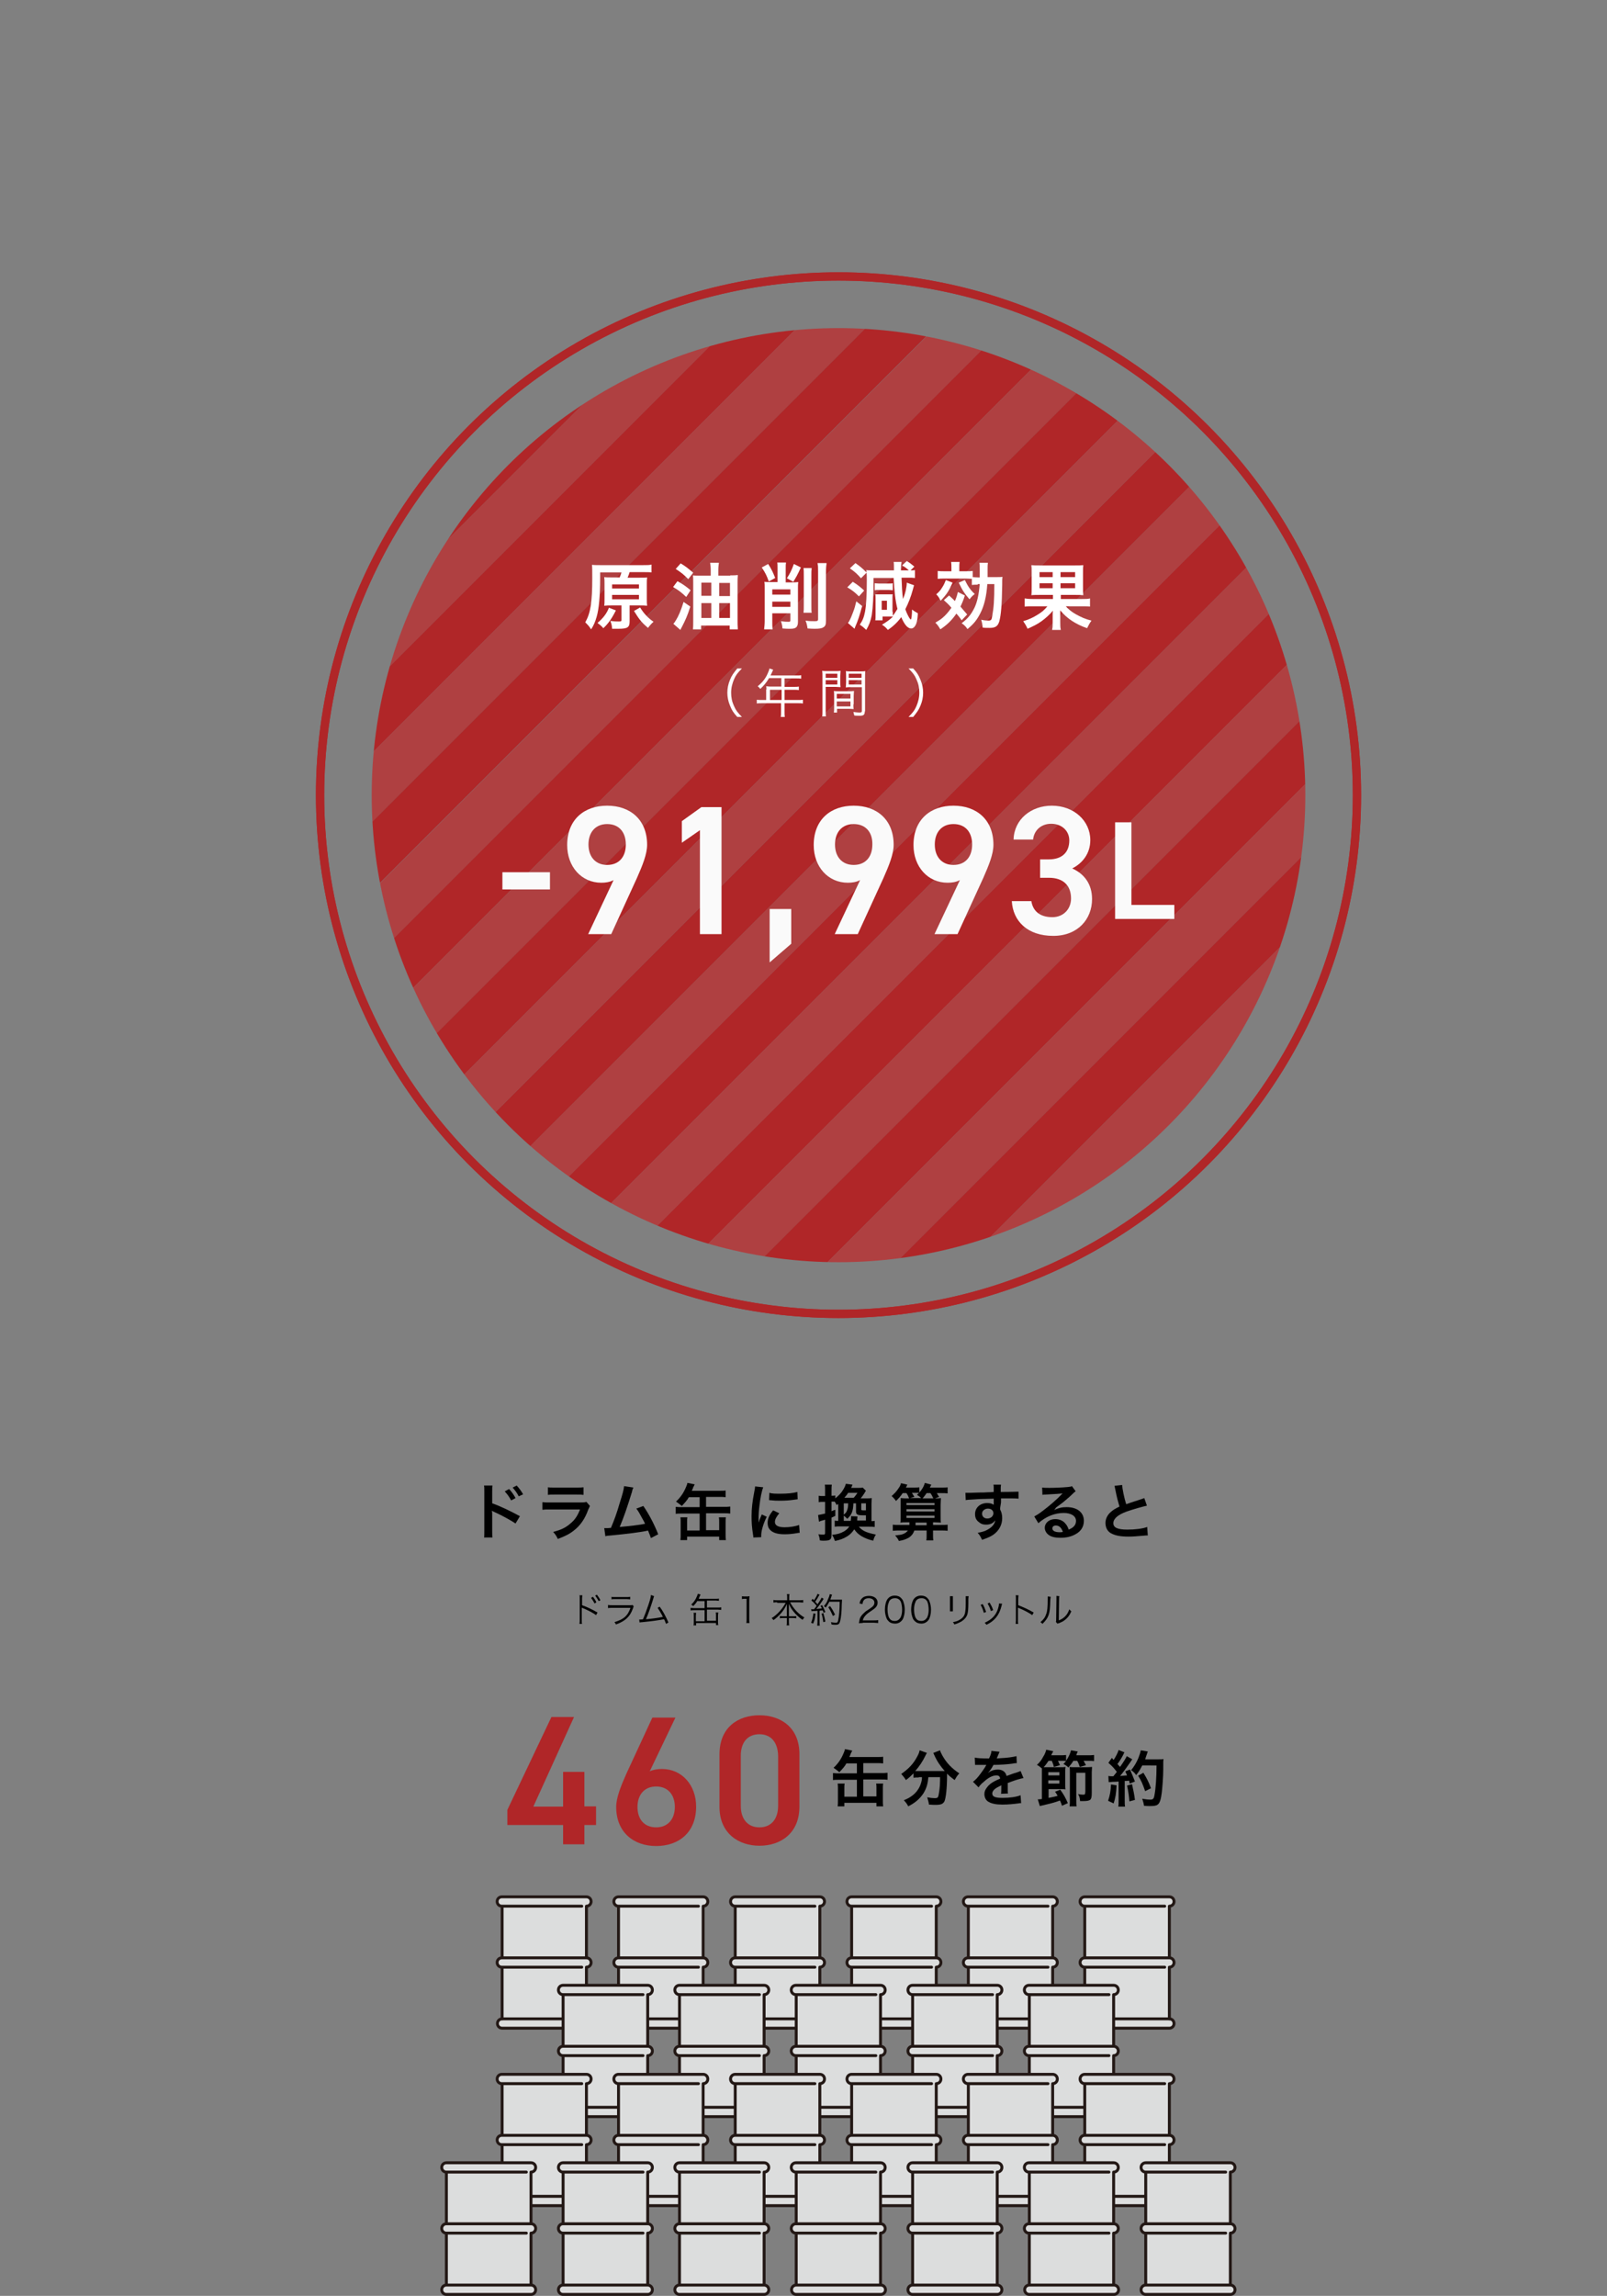 <?xml version="1.0" encoding="utf-8"?>
<!-- Generator: Adobe Illustrator 26.5.2, SVG Export Plug-In . SVG Version: 6.00 Build 0)  -->
<svg version="1.1" id="_レイヤー_2" xmlns="http://www.w3.org/2000/svg" xmlns:xlink="http://www.w3.org/1999/xlink" x="0px"
	 y="0px" viewBox="0 0 550.8 786.5" style="enable-background:new 0 0 550.8 786.5;" xml:space="preserve">
<rect x="0" y="0" width="550.8" height="786.5" fill="#808080" stroke="none"/>
<style type="text/css">
	.st0{clip-path:url(#SVGID_00000101104386401597501690000018157543889281634202_);}
	.st1{fill:#B02628;}
	.st2{fill:#AF4041;}
	.st3{fill:none;stroke:#B02628;stroke-width:2.84;stroke-miterlimit:10;}
	.st4{enable-background:new    ;}
	.st5{fill:#FFFFFF;}
	.st6{fill:#FAFAFA;}
	.st7{fill:#DCDDDD;}
	.st8{fill:#DCDDDD;stroke:#231815;stroke-linecap:round;stroke-linejoin:round;}
	.st9{fill:none;stroke:#231815;stroke-linecap:round;stroke-linejoin:round;}
</style>
<g id="_レイヤー">
	<g>
		<g>
			<defs>
				<circle id="SVGID_1_" cx="287.4" cy="272.4" r="160"/>
			</defs>
			<clipPath id="SVGID_00000071525071596999912600000011479425967049372033_">
				<use xlink:href="#SVGID_1_"  style="overflow:visible;"/>
			</clipPath>
			<g style="clip-path:url(#SVGID_00000071525071596999912600000011479425967049372033_);">
				<g>
					
						<rect x="-59.3" y="154.9" transform="matrix(0.707 -0.707 0.707 0.707 -67.634 163.277)" class="st1" width="445.1" height="16.7"/>
					
						<rect x="-47.5" y="166.7" transform="matrix(0.707 -0.707 0.707 0.707 -72.518 175.085)" class="st2" width="445.1" height="16.7"/>
					
						<rect x="-35.7" y="178.5" transform="matrix(0.707 -0.707 0.707 0.707 -77.414 186.887)" class="st1" width="445.1" height="16.7"/>
					
						<rect x="-23.9" y="190.3" transform="matrix(0.707 -0.707 0.707 0.707 -82.302 198.685)" class="st2" width="445.1" height="16.7"/>
					
						<rect x="-12.1" y="202.1" transform="matrix(0.707 -0.707 0.707 0.707 -87.186 210.493)" class="st1" width="445.1" height="16.7"/>
					
						<rect x="-0.3" y="214" transform="matrix(0.707 -0.707 0.707 0.707 -92.082 222.295)" class="st2" width="445.1" height="16.7"/>
					
						<rect x="11.5" y="225.8" transform="matrix(0.707 -0.707 0.707 0.707 -96.97 234.093)" class="st1" width="445.1" height="16.7"/>
					
						<rect x="23.3" y="237.6" transform="matrix(0.707 -0.707 0.707 0.707 -101.855 245.901)" class="st2" width="445.1" height="16.7"/>
					
						<rect x="35.1" y="249.4" transform="matrix(0.707 -0.707 0.707 0.707 -106.75 257.703)" class="st1" width="445.1" height="16.7"/>
					
						<rect x="46.9" y="261.2" transform="matrix(0.707 -0.707 0.707 0.707 -111.635 269.508)" class="st2" width="445.1" height="16.7"/>
					
						<rect x="58.8" y="273" transform="matrix(0.707 -0.707 0.707 0.707 -116.52 281.317)" class="st1" width="445.1" height="16.7"/>
					
						<rect x="70.6" y="284.8" transform="matrix(0.707 -0.707 0.707 0.707 -121.415 293.118)" class="st2" width="445.1" height="16.7"/>
					
						<rect x="82.3" y="296.6" transform="matrix(0.707 -0.707 0.707 0.707 -126.303 304.916)" class="st1" width="445.1" height="16.7"/>
					
						<rect x="94.2" y="308.4" transform="matrix(0.707 -0.707 0.707 0.707 -131.188 316.725)" class="st2" width="445.1" height="16.7"/>
					
						<rect x="106" y="320.2" transform="matrix(0.707 -0.707 0.707 0.707 -136.083 328.526)" class="st1" width="445.1" height="16.7"/>
					
						<rect x="117.8" y="332" transform="matrix(0.707 -0.707 0.707 0.707 -140.972 340.325)" class="st2" width="445.1" height="16.7"/>
					
						<rect x="129.6" y="343.8" transform="matrix(0.707 -0.707 0.707 0.707 -145.856 352.133)" class="st1" width="445.1" height="16.7"/>
					
						<rect x="141.4" y="355.6" transform="matrix(0.707 -0.707 0.707 0.707 -150.751 363.934)" class="st2" width="445.1" height="16.7"/>
					
						<rect x="153.2" y="367.4" transform="matrix(0.707 -0.707 0.707 0.707 -155.64 375.733)" class="st1" width="445.1" height="16.7"/>
					
						<rect x="165" y="379.2" transform="matrix(0.707 -0.707 0.707 0.707 -160.524 387.541)" class="st2" width="445.1" height="16.7"/>
				</g>
			</g>
		</g>
		<circle class="st3" cx="287.4" cy="272.4" r="177.7"/>
		<g class="st4">
			<path class="st5" d="M212.3,198c0.3-0.7,0.5-1.1,0.7-1.9h-7.3v2c0,5.9-0.4,10.5-1.2,13.2c-0.5,1.8-1.1,3.1-1.9,4.3
				c-0.7-1.1-1-1.4-2-2.4c1.8-3.2,2.4-6.8,2.4-15.2c0-2.5,0-3.5-0.1-4.5c0.9,0.1,1.9,0.1,3.2,0.1h14.2c1.5,0,2.4,0,3-0.2v2.7
				c-0.7-0.1-1.5-0.1-2.9-0.1h-4.6c-0.2,0.7-0.4,1.2-0.7,1.9h4.2c1.2,0,1.9,0,2.5-0.1c-0.1,0.7-0.1,1.3-0.1,2.4v4.9
				c0,1.1,0,1.7,0.1,2.4c-0.8-0.1-1.6-0.1-2.5-0.1h-3.5v5.5c0,2-0.7,2.5-3.8,2.5c-0.7,0-1.2,0-2.2,0c-0.1-1.3-0.2-1.6-0.6-2.7
				c1.4,0.2,2.1,0.2,2.9,0.2c0.8,0,0.9-0.1,0.9-0.5v-5h-3.4c-0.9,0-1.7,0-2.5,0.1c0.1-0.7,0.1-1.4,0.1-2.5v-4.8c0-1.2,0-1.7-0.1-2.5
				c0.7,0.1,1.4,0.1,2.5,0.1H212.3z M211.1,209.1c-1.4,2.8-2.6,4.5-4.3,6.1c-0.7-0.8-1.2-1.2-2-1.8c1.9-1.6,3.2-3.3,3.9-5.2
				L211.1,209.1z M209.8,201.6h9.2v-1.4h-9.2V201.6z M209.8,205.3h9.2v-1.5h-9.2V205.3z M219.4,208.1c1.2,2,2.7,3.6,4.6,4.9
				c-0.7,0.6-1.3,1.3-1.9,2.1c-2-1.7-2.9-2.7-4.8-5.8L219.4,208.1z"/>
			<path class="st5" d="M232.2,199.1c1.8,1,2.7,1.6,4.5,3.1l-1.5,2.3c-1.7-1.6-2.6-2.3-4.5-3.4L232.2,199.1z M236.6,207.8
				c-1,3.2-1.7,4.7-3,7.2c-0.2,0.3-0.2,0.4-0.4,0.8l-2.4-2.1c0.2-0.2,0.5-0.6,0.8-1.1c1-1.6,1.8-3.5,2.7-6.4L236.6,207.8z
				 M233.3,193c1.8,1.1,2.3,1.5,4.3,3.2l-1.7,2.2c-1.8-1.8-2.2-2.1-4.3-3.5L233.3,193z M250.3,197.1c1.1,0,1.8,0,2.6-0.1
				c-0.1,0.9-0.1,1.7-0.1,2.8v12.6c0,1.2,0,1.9,0.1,3.2h-2.8v-1.3h-9.8v1.3h-2.8c0.1-0.8,0.1-1.9,0.1-2.9v-13c0-1.2,0-1.9-0.1-2.6
				c0.6,0.1,1.3,0.1,2.4,0.1h3.7v-1.9c0-1.1-0.1-1.9-0.2-2.5h3c-0.1,0.8-0.2,1.4-0.2,2.6v1.8H250.3z M240.4,199.6v4.5h3.4v-4.5
				H240.4z M240.4,206.6v5.1h3.4v-5.1H240.4z M246.5,204.2h3.7v-4.5h-3.7V204.2z M246.5,211.7h3.7v-5.1h-3.7V211.7z"/>
			<path class="st5" d="M263.3,193.2c1.2,1.9,1.6,2.8,2.4,4.8l-2.2,1.2c-0.7-2-1.2-3-2.4-4.8L263.3,193.2z M266.5,194.7
				c0-0.9,0-1.5-0.1-2h3c-0.1,0.6-0.1,1.1-0.1,2v4.8h2.1c0.9,0,1.5,0,2.2-0.1c-0.1,0.6-0.1,1.2-0.1,2v11.6c0,1-0.2,1.5-0.6,1.9
				c-0.5,0.4-1,0.5-2.2,0.5c-0.8,0-1.1,0-2.5-0.1c-0.1-1-0.2-1.5-0.5-2.5c1.3,0.2,2,0.2,2.6,0.2c0.5,0,0.6-0.1,0.6-0.5v-2.4h-6.2
				v2.6c0,1.1,0,2,0.1,2.9h-2.9c0.1-1,0.2-1.8,0.2-2.9v-11.3c0-0.9,0-1.5-0.1-2.1c0.6,0.1,1.3,0.1,1.9,0.1h2.6V194.7z M270.9,201.9
				h-6.2v1.8h6.2V201.9z M264.7,207.9h6.2v-1.8h-6.2V207.9z M274.5,194.4c-1.2,2.6-1.6,3.3-2.6,4.9l-2.2-1.2
				c1.1-1.7,1.6-2.7,2.4-4.9L274.5,194.4z M278.2,194.7c-0.1,0.7-0.1,1.3-0.1,2.6v10c0,1.4,0,2,0.1,2.6h-2.8
				c0.1-0.7,0.1-1.2,0.1-2.7v-10c0-1.2,0-1.9-0.1-2.6H278.2z M283.3,193c-0.1,0.7-0.2,1.5-0.2,3v16.6c0,1.4-0.2,1.9-0.9,2.3
				c-0.6,0.4-1.5,0.5-2.9,0.5c-0.6,0-1.1,0-2.5-0.1c-0.2-1.2-0.3-1.7-0.7-2.7c1.2,0.2,2.2,0.2,3.1,0.2c1,0,1.2-0.1,1.2-0.8V196
				c0-1.4,0-2.3-0.2-3.1H283.3z"/>
			<path class="st5" d="M292.3,199.3c1.6,1,2.6,1.8,3.9,3l-1.8,2c-1.4-1.4-2.3-2.1-4-3.1L292.3,199.3z M295.5,207.6
				c-0.9,3.4-1.4,4.9-2.4,7.2c-0.1,0.2-0.1,0.3-0.2,0.6l-2.3-2c0.2-0.3,0.4-0.4,0.6-0.9c0.3-0.5,0.8-1.7,1.2-2.8
				c0.5-1.3,0.7-2,1.1-3.7L295.5,207.6z M306,209.6c0,0.6,0,1,0,1.3c0.5-0.5,0.9-1.2,1.6-2.3c-0.7-2.7-1.1-6.2-1.3-10.6h-6.9
				c0,6.9-0.2,9.9-0.6,12.7c-0.4,2.1-0.9,3.4-1.9,5.1c-0.8-0.8-1.3-1.2-2.2-1.8c1-1.5,1.4-2.5,1.8-4.5c0.4-2.3,0.6-5.7,0.6-10.7
				c0-1,0-1.9-0.1-2.6l-1.9,1.9c-1.2-1.4-2.2-2.3-3.8-3.4l1.9-1.8c1.7,1.2,2.5,1.9,3.8,3.2c0-0.3,0-0.4-0.1-0.8
				c0.5,0.1,1.5,0.1,2.8,0.1h6.7c0-1.8,0-2.3-0.1-2.9h2.7c-0.1,0.7-0.2,1.4-0.2,2.5c0,0,0,0.2,0,0.4h2c0.1,0,0.2,0,0.7,0
				c-0.6-0.6-1.4-1.2-2.3-1.7l1.6-1.5c1,0.6,1.4,0.9,2.6,1.9l-1.3,1.3c0.7,0,0.9,0,1.5-0.1v2.7c-0.8-0.1-1.2-0.1-2.6-0.1h-2
				c0.1,2.7,0.2,5.2,0.5,7.3c0.8-1.8,1.3-4.2,1.3-5.6l2.5,0.9c-0.2,0.5-0.2,0.8-0.4,1.4c-0.7,2.6-1.5,4.6-2.6,6.8
				c0.4,1.2,1.2,2.9,1.7,3.4c0,0,0.1,0.1,0.1,0.1c0,0,0,0,0.1,0c0.2,0,0.4-1.6,0.4-3.4c0.6,0.5,1.3,0.9,2,1.3
				c-0.1,1.6-0.2,2.5-0.5,3.4c-0.4,1.1-1,1.8-1.8,1.8c-1.2,0-2.3-1.3-3.4-3.9c-1.2,1.7-2.8,3.2-4.6,4.4c-0.6-0.8-1.1-1.2-2-1.8
				c1.4-0.8,2.8-1.8,3.8-2.8c-0.4,0-0.8,0-1.3,0h-2.3v1.3H300c0.1-0.5,0.1-1,0.1-2.2v-5c0-0.6,0-1.4-0.1-1.7c0.3,0,0.9,0,1.7,0h2.8
				c0.5,0,1,0,1.5,0c-0.1,0.2-0.1,0.7-0.1,1.2V209.6z M299.8,199.8c0.4,0,0.7,0.1,1.4,0.1h3.4c0.7,0,1.1,0,1.4-0.1v2.4
				c-0.3,0-0.8-0.1-1.4-0.1h-3.4c-0.6,0-1,0-1.4,0.1V199.8z M302.2,208.9h1.8v-3.1h-1.8V208.9z"/>
			<path class="st5" d="M325.3,204c1,0.9,1.2,1.1,2,1.9c0.5-1.2,0.7-1.7,1-3.1l2.4,1.2c-0.5,1.6-0.8,2.3-1.5,3.8
				c0.8,1,1.2,1.4,2.3,2.7l-1.9,2c-0.8-1.2-1.1-1.5-1.8-2.3c-1.5,2.2-3.1,3.8-5.5,5.4c-0.5-0.9-1-1.6-1.7-2.3c1-0.6,1.7-1,2.4-1.6
				c1.1-0.9,2.2-2.2,3.1-3.5c-1-1.2-1.5-1.6-2.6-2.6L325.3,204z M326.5,199.6c-1.3,2.9-2,4-4.1,6.2c-0.5-1-0.8-1.5-1.5-2.2
				c1-0.9,1.4-1.3,2-2.3c0.6-0.9,0.8-1.4,1.3-2.6L326.5,199.6z M335.1,200.3c-1.1,0-1.5,0-2,0.1v-2.1c-0.4,0-1.1-0.1-2-0.1h-7.4
				c-0.9,0-1.5,0-2.3,0.1v-2.7c0.8,0.1,1.3,0.1,2.4,0.1h2.3v-1.1c0-0.9,0-1.5-0.1-2.1h2.9c-0.1,0.7-0.1,1.2-0.1,2.1v1.1h2.1
				c1.2,0,1.8,0,2.5-0.1v2.1c0.5,0,1,0.1,1.9,0.1h0.5c0-1.1,0-1.9,0-2.7c0-1,0-1.5-0.1-2.3h2.9c-0.1,0.9-0.1,1-0.1,2.2
				c0,1.7,0,2.2,0,2.7h2.6c1.4,0,2,0,2.5-0.1c-0.1,0.7-0.1,1.4-0.1,2.9c-0.1,6.7-0.4,10.2-1,12.4c-0.5,1.6-1.3,2.2-3.3,2.2
				c-0.9,0-1.7,0-2.4-0.1c-0.1-1.1-0.2-1.7-0.5-2.7c0.8,0.2,1.9,0.3,2.4,0.3c1,0,1.2-0.2,1.4-1.7c0.5-2.7,0.7-5.3,0.7-10.8h-2.4
				c-0.3,4.3-1.1,7.5-2.4,10c-1.2,2.3-2.2,3.6-4.4,5.4c-0.6-0.9-1.1-1.4-2-2c2.1-1.6,3.2-2.9,4.4-5.3c0.9-1.9,1.5-4.4,1.8-8.1H335.1
				z M330.7,198.7c1.1,2.2,1.8,3.3,3.4,4.8c-0.8,0.6-1,0.8-1.8,1.8c-1.7-2-2.3-2.8-3.7-5.7L330.7,198.7z"/>
			<path class="st5" d="M356.5,203.8c-1.3,0-2.2,0-3,0.1c0.1-0.7,0.1-1.3,0.1-2.8v-4.9c0-1.4,0-1.9-0.1-2.6c0.8,0.1,1.5,0.1,3,0.1
				h11.8c1.5,0,2.2,0,3-0.1c-0.1,0.7-0.1,1.3-0.1,2.8v4.7c0,1.6,0,2.1,0.1,2.8c-0.9-0.1-1.6-0.1-3-0.1h-4.7v1.4h7.2
				c1.4,0,2.1,0,2.8-0.2v2.8c-0.8-0.1-1.7-0.1-2.8-0.1h-5.5c1,1.1,2,1.9,3.4,2.7c1.8,1,3.3,1.7,5.4,2.2c-0.7,1-1,1.6-1.5,2.6
				c-3.8-1.3-6.9-3.3-9.2-6.1c0,0.3,0,0.3,0,0.8c0,0.4,0,0.7,0,1v2.2c0,1.2,0,1.8,0.2,2.7h-3c0.2-0.9,0.2-1.4,0.2-2.7v-2.2
				c0-1,0-1,0.1-1.7c-1.1,1.3-2.4,2.5-3.9,3.6c-1.4,1-2.6,1.6-4.8,2.6c-0.5-1.1-0.8-1.6-1.5-2.6c1.8-0.5,3.5-1.3,4.9-2.2
				c1.5-0.9,2.3-1.6,3.4-2.9h-5c-1.2,0-2,0-2.8,0.1V205c0.7,0.1,1.4,0.2,2.8,0.2h6.9v-1.4H356.5z M356.3,196v1.7h4.5V196H356.3z
				 M356.3,199.8v1.7h4.5v-1.7H356.3z M363.5,197.7h5V196h-5V197.7z M363.5,201.5h5v-1.7h-5V201.5z"/>
		</g>
		<g class="st4">
			<path class="st5" d="M252.7,245.6c-1.4-1.5-1.9-2.4-2.5-3.9c-0.6-1.4-0.9-2.9-0.9-4.4s0.3-3,0.9-4.4c0.6-1.5,1.2-2.3,2.5-3.9h1.6
				c-1.5,1.5-2.1,2.3-2.7,3.7c-0.6,1.4-1,2.9-1,4.6s0.3,3.1,1,4.6c0.6,1.4,1.2,2.2,2.7,3.7H252.7z"/>
			<path class="st5" d="M262.7,236.2c0-0.4,0-0.7-0.1-1.1c0.4,0,0.8,0.1,1.3,0.1h3.9v-2.9h-4.2c-0.9,1.5-1.8,2.6-3,3.7
				c-0.3-0.4-0.5-0.6-0.9-0.9c1.8-1.5,2.8-2.8,3.6-4.8c0.2-0.5,0.4-0.9,0.4-1.3l1.3,0.4c-0.1,0.1-0.1,0.3-0.2,0.5l-0.7,1.5h8.9
				c0.8,0,1.2,0,1.6-0.1v1.2c-0.5-0.1-0.9-0.1-1.6-0.1h-4.1v2.9h3.3c0.7,0,1.1,0,1.6-0.1v1.2c-0.5-0.1-0.9-0.1-1.6-0.1h-3.3v3.5h4.5
				c0.8,0,1.3,0,1.8-0.1v1.3c-0.5-0.1-1.1-0.1-1.8-0.1h-4.5v3c0,0.8,0,1.2,0.1,1.7h-1.4c0.1-0.5,0.1-0.8,0.1-1.7v-3h-6.5
				c-0.7,0-1.3,0-1.8,0.1v-1.3c0.5,0.1,1,0.1,1.8,0.1h1.4V236.2z M267.9,239.8v-3.5h-4v3.5H267.9z"/>
			<path class="st5" d="M283,243.4c0,1,0,1.5,0.1,2h-1.3c0.1-0.5,0.1-1,0.1-2v-11.6c0-0.9,0-1.4-0.1-2c0.5,0.1,1,0.1,1.9,0.1h2.6
				c0.9,0,1.3,0,1.8-0.1c0,0.5-0.1,1-0.1,1.7v2.2c0,0.7,0,1.2,0.1,1.7c-0.5,0-1.1-0.1-1.8-0.1H283V243.4z M283,232.2h4v-1.4h-4
				V232.2z M283,234.5h4V233h-4V234.5z M292.5,241.3c0,0.7,0,1.2,0.1,1.6c-0.5,0-1.1-0.1-1.8-0.1h-3.9v1.3h-1.1
				c0.1-0.5,0.1-1,0.1-1.7v-4c0-0.6,0-1.2-0.1-1.7c0.5,0.1,1,0.1,1.8,0.1h3.3c0.8,0,1.2,0,1.8-0.1c0,0.5-0.1,1-0.1,1.7V241.3z
				 M286.8,239.3h4.7v-1.6h-4.7V239.3z M286.8,242h4.7v-1.7h-4.7V242z M296.4,243.7c0,1.2-0.4,1.5-1.8,1.5c-0.4,0-1.4,0-1.8-0.1
				c-0.1-0.5-0.2-0.8-0.3-1.2c0.8,0.1,1.6,0.2,2,0.2c0.7,0,0.9-0.1,0.9-0.5v-8.2h-3.7c-0.8,0-1.3,0-1.8,0.1c0-0.5,0.1-1,0.1-1.7
				v-2.2c0-0.6,0-1.2-0.1-1.7c0.5,0.1,0.9,0.1,1.8,0.1h3c0.9,0,1.4,0,1.9-0.1c-0.1,0.7-0.1,1.2-0.1,2V243.7z M290.9,232.2h4.4v-1.4
				h-4.4V232.2z M290.9,234.5h4.4V233h-4.4V234.5z"/>
		</g>
		<g class="st4">
			<path class="st5" d="M311.4,245.6c1.5-1.5,2.1-2.3,2.7-3.7c0.6-1.4,1-2.9,1-4.6s-0.3-3.1-1-4.6c-0.6-1.4-1.2-2.2-2.7-3.7h1.6
				c1.4,1.5,1.9,2.4,2.5,3.9c0.6,1.4,0.9,2.9,0.9,4.4s-0.3,3-0.9,4.4c-0.6,1.5-1.2,2.3-2.5,3.9H311.4z"/>
		</g>
		<g class="st4">
			<path class="st6" d="M172.2,298.8h16.3v5.9h-16.3V298.8z"/>
			<path class="st6" d="M210.3,301.5c-1.3,0.7-2.8,0.9-4.2,0.9c-6.8,0-11.7-5.5-11.7-12.9c0-8.8,5.9-13.5,13.7-13.5
				c7.8,0,13.7,4.7,13.7,13.4c0,3.2-1.6,7.1-3.5,11.4l-8.8,19.2h-7.9L210.3,301.5z M208.1,282.3c-4,0-6.4,2.8-6.4,7
				c0,4.2,2.4,7,6.4,7c4.1,0,6.4-2.8,6.4-7C214.5,285.1,212.2,282.3,208.1,282.3z"/>
			<path class="st6" d="M247.2,320h-7.3v-35.6l-6.2,4.3v-7.4l6.7-4.8h6.9V320z"/>
			<path class="st6" d="M271.2,323.3l-7.4,6.4v-18.3h7.4V323.3z"/>
			<path class="st6" d="M294.8,301.5c-1.3,0.7-2.8,0.9-4.2,0.9c-6.8,0-11.7-5.5-11.7-12.9c0-8.8,5.9-13.5,13.7-13.5
				c7.8,0,13.7,4.7,13.7,13.4c0,3.2-1.6,7.1-3.5,11.4L294,320h-7.9L294.8,301.5z M292.6,282.3c-4,0-6.4,2.8-6.4,7c0,4.2,2.4,7,6.4,7
				c4.1,0,6.4-2.8,6.4-7C299.1,285.1,296.7,282.3,292.6,282.3z"/>
			<path class="st6" d="M329,301.5c-1.3,0.7-2.8,0.9-4.2,0.9c-6.8,0-11.7-5.5-11.7-12.9c0-8.8,5.9-13.5,13.7-13.5
				c7.8,0,13.7,4.7,13.7,13.4c0,3.2-1.6,7.1-3.5,11.4l-8.8,19.2h-7.9L329,301.5z M326.8,282.3c-4,0-6.4,2.8-6.4,7c0,4.2,2.4,7,6.4,7
				c4.1,0,6.4-2.8,6.4-7C333.2,285.1,330.9,282.3,326.8,282.3z"/>
			<path class="st6" d="M356.5,294.4h3c4.5,0,7-2.4,7-6.5c0-3.2-2.5-5.7-6.2-5.7c-3.5,0-5.9,2.3-6.2,5.4h-6.7
				c0.2-7,6.1-11.6,13.1-11.6c7.6,0,13.2,5.2,13.2,11.8c0,4.7-2.8,8-6.2,9.7c4,1.8,6.8,5.2,6.8,10.5c0,6.9-4.9,12.6-13.3,12.6
				c-8.8,0-13.8-5-14.2-11.9h6.7c0.5,3.2,2.7,5.5,7.2,5.5c3.8,0,6.4-2.8,6.4-6.4c0-4.4-2.6-7.1-7.6-7.1h-3V294.4z"/>
		</g>
		<g class="st4">
			<path class="st6" d="M387.8,310h14.7v4.8h-20.3v-33.1h5.6V310z"/>
		</g>
		<circle class="st3" cx="287.4" cy="272.4" r="177.7"/>
		<g class="st4">
			<path d="M165.9,526.9c0.1-0.6,0.1-1.2,0.1-2.4v-13.5c0-1.2,0-1.6-0.1-2.1h2.9c-0.1,0.6-0.1,1-0.1,2.2v3.9
				c2.4,0.8,6.2,2.6,9.5,4.4l-1.5,2.5c-1.5-1-4.5-2.7-7.4-4c-0.5-0.2-0.5-0.3-0.7-0.4c0.1,0.6,0.1,0.9,0.1,1.4v5.5
				c0,1.1,0,1.7,0.1,2.3H165.9z M174.5,510.1c0.9,1,1.5,1.8,2.2,3.1l-1.5,0.8c-0.7-1.3-1.3-2.1-2.2-3.1L174.5,510.1z M177.8,512.6
				c-0.6-1.2-1.3-2.1-2.1-3l1.4-0.7c0.9,1,1.5,1.8,2.2,3L177.8,512.6z"/>
			<path d="M202.2,515.9c-0.2,0.4-0.3,0.7-0.6,1.3c-1.1,3.1-2.7,5.4-4.9,7.1c-1.5,1.2-2.9,1.9-5.5,2.9c-0.5-1-0.7-1.4-1.6-2.4
				c2.6-0.7,4.2-1.4,5.8-2.8c1.6-1.3,2.5-2.6,3.4-4.9h-10.2c-1.4,0-1.9,0-2.7,0.1v-2.6c0.8,0.1,1.3,0.1,2.7,0.1h10
				c1.3,0,1.7,0,2.4-0.2L202.2,515.9z M187.7,509.5c0.7,0.1,1.1,0.1,2.5,0.1h7.3c1.3,0,1.8,0,2.5-0.1v2.6c-0.7-0.1-1-0.1-2.4-0.1
				h-7.4c-1.4,0-1.8,0-2.4,0.1V509.5z"/>
			<path d="M217.1,509.6c-0.2,0.5-0.3,0.5-0.5,1.5c-1.6,5.2-2.8,8.7-4.2,12c3.3-0.3,6.9-0.7,8.7-1.1c-0.2-0.5-0.5-1-1-1.9
				c-0.9-1.7-1.3-2.4-2-3.3l2.4-0.9c2,2.9,3.8,6.4,5.1,9.7l-2.5,1.3c-0.3-0.9-0.3-0.9-1-2.6c-0.3,0.1-0.3,0.1-0.8,0.2
				c-2.1,0.4-5.6,0.9-11.9,1.5c-1.2,0.1-1.5,0.1-1.9,0.3l-0.4-2.8c0.3,0,0.3,0,0.5,0c0.4,0,0.9,0,1.8-0.1c1.1-2.6,2-5,3-8.5
				c1-3.1,1.4-4.6,1.5-5.8L217.1,509.6z"/>
			<path d="M236.1,512.9c-0.7,1.2-1.2,1.7-2.4,3c-0.7-0.6-1.3-1-2-1.5c1.6-1.5,2.6-3,3.4-4.9c0.3-0.7,0.4-0.9,0.5-1.5l2.5,0.5
				c-0.1,0.3-0.3,0.6-0.5,1c-0.1,0.4-0.2,0.6-0.5,1.2h9.5c1,0,1.6,0,2.1-0.1v2.3c-0.6-0.1-1.2-0.1-2.1-0.1H242v3.4h6
				c0.9,0,1.6,0,2.3-0.1v2.4c-0.7-0.1-1.3-0.1-2.3-0.1h-6v5.8h4.5v-2.9c0-0.6,0-1-0.1-1.5h2.4c-0.1,0.5-0.1,0.9-0.1,1.7v4
				c0,0.9,0,1.4,0.1,2.1h-2.3v-1.2h-11v1.2h-2.3c0.1-0.6,0.1-1.1,0.1-2.1v-4c0-0.7,0-1.2-0.1-1.7h2.4c-0.1,0.5-0.1,0.9-0.1,1.6v2.9
				h4.3v-5.8h-5.9c-1,0-1.7,0-2.3,0.1v-2.4c0.7,0.1,1.4,0.1,2.3,0.1h5.9v-3.4H236.1z"/>
			<path d="M258.2,526.7c0-0.4,0-0.5-0.1-1c-0.4-2.5-0.5-4.2-0.5-6.3c0-2.7,0.3-5.1,0.9-8.2c0.2-1.2,0.3-1.4,0.3-2l2.8,0.3
				c-0.5,1.2-1,3.6-1.3,6.3c-0.2,1.6-0.3,2.8-0.3,4.6c0,0.5,0,0.6,0,1.2c0.2-0.7,0.3-0.9,1.1-2.8l1.7,0.8c-1.2,2.4-1.9,4.9-1.9,6.4
				c0,0.1,0,0.3,0,0.6L258.2,526.7z M267.1,518.4c-1,1.2-1.5,2.1-1.5,3c0,1.2,1.2,1.8,3.3,1.8c1.8,0,3.7-0.3,5-0.8l0.2,2.7
				c-0.3,0-0.4,0-0.9,0.1c-1.7,0.3-3,0.4-4.3,0.4c-2.6,0-4.3-0.6-5.2-1.8c-0.4-0.5-0.6-1.3-0.6-2.1c0-1.4,0.6-2.8,1.9-4.3
				L267.1,518.4z M263.7,511.4c0.9,0.3,2.1,0.3,3.9,0.3c2.3,0,4.3-0.2,5.7-0.6l0.1,2.5c-0.2,0-0.5,0.1-1.5,0.2
				c-1.3,0.2-2.9,0.3-4.5,0.3c-1.5,0-1.6,0-3.8-0.2L263.7,511.4z"/>
			<path d="M294.2,522.8c1.3,1.6,2.6,2.2,6,2.9c-0.5,0.8-0.7,1.3-0.9,2.1c-1.7-0.4-2.9-0.9-4.1-1.6c-1.1-0.7-1.7-1.3-2.4-2.3
				c-0.7,1-1.3,1.7-2.4,2.4c-1.3,0.8-2.4,1.2-4.2,1.6c-0.3-0.8-0.5-1.3-1-2.1c1.8-0.2,2.9-0.5,4.1-1.2c0.8-0.5,1.4-1,1.8-1.7h-3.1
				c-0.8,0-1.2,0-1.9,0.1v-2.1c0.4,0.1,0.5,0.1,1.2,0.1v-5.8c-0.3,0.2-0.3,0.2-0.5,0.4c-0.3-0.5-0.4-0.7-0.7-1.2c-0.3,0-0.5,0-0.8,0
				H285v3.3c0.4-0.2,0.7-0.3,1.3-0.5v2.1c-0.7,0.3-0.8,0.4-1.3,0.6v5.9c0,1.7-0.5,2-2.8,2c-0.3,0-0.6,0-1.2-0.1
				c-0.1-0.9-0.2-1.3-0.5-2.1c0.7,0.1,1.2,0.1,1.7,0.1c0.5,0,0.6-0.1,0.6-0.6v-4.5c-1.7,0.5-1.7,0.5-2.1,0.7l-0.3-2.3
				c0.6-0.1,1.1-0.2,2.4-0.5v-4H282c-0.4,0-0.9,0-1.4,0.1v-2.2c0.5,0.1,0.9,0.1,1.4,0.1h0.8v-1.7c0-1,0-1.6-0.1-2.2h2.4
				c-0.1,0.6-0.1,1.1-0.1,2.1v1.7h0.2c0.4,0,0.7,0,1.1-0.1v1c1.1-0.9,2-1.8,2.6-2.8c0.5-0.8,0.9-1.6,1-2.2l2.3,0.3
				c-0.1,0.2-0.1,0.2-0.3,0.7c0,0.1-0.1,0.2-0.2,0.4h2.5c0.7,0,1.1,0,1.5-0.1l1.1,1.1c-0.2,0.2-0.3,0.4-0.5,0.8
				c-0.4,0.6-0.8,1.2-1.3,1.8h2c0.9,0,1.3,0,1.8-0.1c0,0.5-0.1,1.1-0.1,2v5.9c0.5,0,0.8,0,1.1-0.1v2.1c-0.6-0.1-1.1-0.1-2-0.1H294.2
				z M291.6,520.9c0.1-0.7,0.1-0.7,0.1-1.5l2.2,0.1c-0.1,0.8-0.1,0.8-0.1,1.4h3v-1.8c-0.7,0-1,0-1.1,0c-1.8,0-2.3-0.3-2.3-1.3V515
				h-0.9c-0.1,2.8-0.6,3.9-2.1,5.3c-0.5-0.5-0.8-0.8-1.2-1.1v1.8H291.6z M289.2,515v3.9c0.8-0.7,1-1,1.2-1.7
				c0.2-0.6,0.3-1.1,0.3-2.2H289.2z M292.6,513.1c0.4-0.4,0.9-1.1,1.3-1.7h-3.2c-0.4,0.7-0.8,1.1-1.3,1.7H292.6z M296.8,515h-1.6
				v1.9c0,0.5,0.1,0.5,0.9,0.5c0.2,0,0.3,0,0.7,0V515z"/>
			<path d="M309.4,511.5c-0.8,1.2-1.4,1.8-2.3,2.7c-0.4-0.6-0.9-1.2-1.5-1.7c1-0.9,1.6-1.5,2.2-2.4c0.6-0.8,0.9-1.4,1-2l2.2,0.5
				c-0.1,0.1-0.2,0.5-0.5,1h2.6c0.9,0,1.5,0,2-0.1v1.8c1-1.1,1.6-2.2,1.9-3.3l2.2,0.6c-0.2,0.4-0.2,0.4-0.5,1h4c1,0,1.6,0,2.1-0.1
				v2.1c-0.6-0.1-1.2-0.1-2.1-0.1h-1.6c0.4,0.7,0.5,0.8,0.8,1.3l-1.4,0.5c1.1,0,1.5,0,2-0.1c0,0.6-0.1,1.2-0.1,2.3v3.9
				c0,1.2,0,1.7,0.1,2.2c-0.7,0-1.1-0.1-2.2-0.1h-0.5v0.9h2.6c1.1,0,1.8,0,2.4-0.1v2.1c-0.7-0.1-1.4-0.1-2.4-0.1h-2.6v1.5
				c0,0.8,0,1.3,0.1,1.9h-2.4c0.1-0.5,0.1-1.1,0.1-1.9v-1.5h-4.2c-0.4,1.1-1,1.9-2,2.5c-0.9,0.5-1.7,0.8-3.3,1.1
				c-0.3-0.7-0.6-1.1-1.3-1.9c1.6-0.2,1.9-0.2,2.5-0.4c0.9-0.3,1.4-0.7,1.9-1.3h-2.8c-0.9,0-1.6,0-2.4,0.1v-2.1
				c0.6,0.1,1.3,0.1,2.4,0.1h3.3c0-0.3,0-0.5,0-0.9h-0.9c-1.1,0-1.5,0-2.2,0.1c0.1-0.5,0.1-1,0.1-2.1v-4.8c0-0.6,0-1,0-1.5
				c0.5,0,0.8,0.1,1.7,0.1h1.2c-0.3-0.8-0.5-1.2-0.9-1.8H309.4z M310.7,515.6h9.6v-0.7h-9.6V515.6z M310.7,517.8h9.6V517h-9.6V517.8
				z M310.7,520h9.6v-0.8h-9.6V520z M312.6,511.5c0.3,0.5,0.5,0.7,0.8,1.3l-1.5,0.4h3.8c-0.4-0.5-0.8-0.7-1.4-1.1
				c0.3-0.3,0.4-0.4,0.7-0.7c-0.4,0-0.9,0-1.6,0H312.6z M317.6,522.5v-0.9h-3.8c0,0.4,0,0.5,0,0.9H317.6z M319.9,513.3
				c-0.4-0.8-0.5-1.1-1-1.8h-1.3c-0.5,0.7-0.9,1.3-1.4,1.8H319.9z"/>
			<path d="M342.8,516.6c0,0.1,0,0.3,0,0.5c0.5,1,0.7,1.8,0.7,3c0,2.3-1.1,4.3-3.1,5.7c-0.9,0.6-1.8,1-3.8,1.7
				c-0.6-1.3-0.8-1.6-1.5-2.4c1.7-0.3,2.6-0.6,3.6-1.2c1.4-0.8,2.3-1.9,2.4-3.1c-0.6,1-1.7,1.5-3.1,1.5c-1,0-1.7-0.2-2.4-0.8
				c-1-0.7-1.4-1.6-1.4-2.8c0-2.2,1.7-3.8,4.2-3.8c0.9,0,1.7,0.2,2.2,0.6c0-0.1,0-0.1,0-0.3c0,0,0-1.2,0-1.8c-3,0.1-5,0.1-5.9,0.2
				c-3.2,0.2-3.2,0.2-3.7,0.3l-0.1-2.5c0.5,0,0.7,0,1,0c0.5,0,0.9,0,3.6-0.1c1.4,0,1.6,0,3.3-0.1c0.7,0,0.7,0,1.8-0.1
				c0-2,0-2-0.1-2.5l2.6,0c-0.1,0.7-0.1,0.7-0.1,2.5c3.7,0,5.3-0.1,6.1-0.1l0,2.4c-0.8-0.1-1.8-0.1-3.5-0.1c-0.5,0-0.9,0-2.5,0v1.4
				L342.8,516.6z M338.6,516.8c-1.1,0-2,0.8-2,1.7c0,1,0.7,1.7,1.8,1.7c1.2,0,2.1-0.8,2.1-1.9C340.4,517.4,339.7,516.8,338.6,516.8z
				"/>
			<path d="M361.2,517.3c1.9-0.8,2.8-1,4.4-1c3.6,0,5.9,1.8,5.9,4.7c0,2-1,3.6-2.9,4.6c-1.4,0.8-3.1,1.2-5.1,1.2
				c-1.8,0-3.2-0.3-4.1-1c-0.8-0.6-1.3-1.5-1.3-2.4c0-1.7,1.5-3,3.6-3c1.5,0,2.8,0.6,3.6,1.7c0.4,0.5,0.7,1,1,1.9
				c1.7-0.7,2.5-1.6,2.5-3c0-1.6-1.6-2.7-4.2-2.7c-3.1,0-6.1,1.2-8.7,3.5l-1.4-2.3c0.7-0.4,1.6-0.9,3-2c2-1.5,4.7-3.8,6.3-5.5
				c0,0,0.3-0.3,0.4-0.4l0,0c-0.8,0.1-2.1,0.2-5.9,0.4c-0.5,0-0.6,0-1,0.1l-0.1-2.5c0.7,0.1,1.3,0.1,2.5,0.1c1.8,0,4.3-0.1,6.4-0.3
				c0.7-0.1,1-0.1,1.3-0.3l1.3,1.8c-0.4,0.2-0.5,0.3-1.1,0.9c-1,1-2.6,2.3-3.3,2.9c-0.4,0.3-1.9,1.4-2.3,1.7
				C361.5,517.1,361.5,517.1,361.2,517.3L361.2,517.3z M361.9,522.6c-0.8,0-1.2,0.4-1.2,1c0,0.8,0.9,1.3,2.5,1.3
				c0.4,0,0.5,0,1.1-0.1C363.8,523.3,363,522.6,361.9,522.6z"/>
			<path d="M384.6,508.7c0.1,1.4,0.7,4.4,1.4,6.6c1.4-0.5,1.4-0.5,5.4-1.8c0.4-0.1,0.5-0.2,0.8-0.3l0.9,2.6c-1.8,0.4-4.6,1.2-6.9,2
				c-3.1,1.1-4.6,2.5-4.6,4c0,1.5,1.4,2.2,4.8,2.2c2.6,0,5.2-0.3,6.8-0.9l0.2,2.9c-0.5,0-0.6,0-1.7,0.1c-2.3,0.2-3.4,0.3-4.9,0.3
				c-2.9,0-4.7-0.4-6.1-1.2c-1.2-0.7-1.8-2-1.8-3.5c0-1.4,0.7-2.8,1.9-3.8c0.8-0.7,1.5-1.1,2.9-1.8c-0.5-1.7-0.9-3.1-1.4-5.7
				c-0.2-1-0.2-1-0.3-1.4L384.6,508.7z"/>
		</g>
		<g class="st4">
			<path class="st1" d="M196.7,588.3l-13.9,30.6H193V607h7.3v11.8h4v6.4h-4v6.6H193v-6.6h-19.1v-5.2l15.1-31.8H196.7z"/>
			<path class="st1" d="M222.7,606.8c1.3-0.6,2.8-0.8,4.2-0.8c6.8,0,11.7,5.5,11.7,12.9c0,8.8-5.9,13.5-13.7,13.5
				c-7.7,0-13.7-4.7-13.7-13.4c0-3.2,1.6-7.1,3.5-11.4l8.9-19.2h7.9L222.7,606.8z M224.9,626c4,0,6.4-2.8,6.4-7c0-4.2-2.4-7-6.4-7
				c-4,0-6.4,2.8-6.4,7C218.5,623.2,220.8,626,224.9,626z"/>
			<path class="st1" d="M260.3,632.3c-7.2,0-13.7-4.3-13.7-13.3v-18c0-9.3,6.4-13.4,13.7-13.4c7.2,0,13.7,4.1,13.7,13.3v18
				C274,628.1,267.5,632.3,260.3,632.3z M260.3,594.1c-4,0-6.4,2.7-6.4,7.4v17.1c0,4.7,2.5,7.4,6.4,7.4c3.9,0,6.4-2.7,6.4-7.4v-17.1
				C266.6,596.8,264.2,594.1,260.3,594.1z"/>
		</g>
		<g class="st4">
			<path d="M290.1,604.1c-0.7,1.2-1.2,1.7-2.4,3c-0.7-0.6-1.3-1-2-1.5c1.6-1.5,2.6-3,3.4-4.9c0.3-0.7,0.4-0.9,0.5-1.5l2.5,0.5
				c-0.1,0.3-0.3,0.6-0.5,1c-0.1,0.4-0.2,0.6-0.5,1.2h9.5c1,0,1.6,0,2.1-0.1v2.3c-0.6-0.1-1.2-0.1-2.1-0.1h-4.7v3.4h6
				c0.9,0,1.6,0,2.3-0.1v2.4c-0.7-0.1-1.3-0.1-2.3-0.1h-6v5.8h4.5v-2.9c0-0.6,0-1-0.1-1.5h2.4c-0.1,0.5-0.1,0.9-0.1,1.7v4
				c0,0.9,0,1.4,0.1,2.1h-2.3v-1.2h-11v1.2h-2.3c0.1-0.6,0.1-1.1,0.1-2.1v-4c0-0.7,0-1.2-0.1-1.7h2.4c-0.1,0.5-0.1,0.9-0.1,1.6v2.9
				h4.3v-5.8h-5.9c-1,0-1.7,0-2.3,0.1v-2.4c0.7,0.1,1.4,0.1,2.3,0.1h5.9v-3.4H290.1z"/>
			<path d="M314.9,608.9c-0.7,0-1.2,0-1.8,0.1v-1.5c-1,1-1.5,1.5-2.6,2.3c-0.4-0.7-0.9-1.3-1.6-2.1c2.6-1.8,4.2-3.5,5.5-6
				c0.5-0.9,0.7-1.5,0.8-2.1l2.5,0.9c-0.2,0.3-0.3,0.5-0.6,1.1c-0.8,1.7-2,3.5-3.4,5.1c0.6,0,0.7,0,1.1,0h7.7c0.5,0,0.8,0,1.3,0
				c-1.5-1.7-2.6-3.3-3.5-5.3c-0.1-0.2-0.3-0.6-0.4-0.9l2.3-0.9c0.1,0.5,0.4,1,0.8,1.8c1.4,2.5,3.2,4.4,5.8,6.1
				c-0.9,1-1,1.3-1.6,2.3c-1.2-0.9-1.7-1.3-2.6-2.2c0,0.3,0,0.4,0,0.7c0,4.3-0.4,7.7-0.9,8.8c-0.5,0.9-1.2,1.2-3.1,1.2
				c-0.4,0-0.8,0-2.2-0.1c-0.1-0.9-0.3-1.4-0.6-2.5c1,0.2,1.9,0.3,2.5,0.3c0.8,0,1-0.1,1.2-0.4c0.3-0.6,0.7-3.4,0.7-5.6v-0.5
				c0-0.1,0-0.2,0-0.3c0-0.1,0-0.3,0-0.4h-4c-0.2,2.2-0.6,3.7-1.6,5.4c-1.2,1.9-2.9,3.4-5.3,4.6c-0.4-0.8-0.7-1.2-1.5-2.1
				c1.3-0.5,2.2-1,3.3-1.9c1.5-1.3,2.4-2.9,2.8-4.8c0.1-0.4,0.1-0.6,0.1-1.2H314.9z"/>
			<path d="M334.1,602.1c0.9,0.2,2.2,0.3,4.9,0.3c0.6-1.3,0.8-1.9,0.8-2.6l2.8,0.3c-0.1,0.2-0.1,0.2-0.8,1.9
				c-0.1,0.2-0.1,0.3-0.2,0.4c0.2,0,0.2,0,1.3-0.1c2.4-0.1,4.3-0.4,5.5-0.7l0.1,2.4c-0.6,0-0.6,0-1.7,0.2c-1.5,0.2-4.2,0.4-6.3,0.4
				c-0.6,1.2-1.2,2-1.9,2.8l0,0c0.1-0.1,0.1-0.1,0.4-0.3c0.8-0.6,1.9-0.9,3-0.9c1.6,0,2.7,0.8,3,2.2c1.6-0.6,2.7-1,3.2-1.1
				c1.1-0.4,1.2-0.4,1.6-0.6l1,2.4c-0.6,0.1-1.2,0.3-2.3,0.6c-0.3,0.1-1.3,0.4-3.1,1.1v0.2c0,0.5,0,0.5,0,0.8c0,0.2,0,0.6,0,0.8
				c0,0.4,0,0.5,0,0.7c0,0.5,0,0.8,0.1,1.1l-2.4,0.1c0.1-0.4,0.1-1.4,0.1-2.4c0-0.3,0-0.3,0-0.5c-1,0.5-1.6,0.8-2,1.1
				c-0.7,0.5-1.1,1.1-1.1,1.7c0,1.1,1,1.5,3.5,1.5c2.5,0,4.7-0.3,6.2-0.9l0.2,2.7c-0.4,0-0.5,0-1,0.1c-1.5,0.2-3.5,0.4-5.4,0.4
				c-2.2,0-3.6-0.3-4.7-0.9c-1-0.5-1.5-1.6-1.5-2.7c0-0.9,0.3-1.5,0.9-2.3c0.9-1.2,2.1-2,4.5-3c-0.1-0.8-0.5-1.1-1.3-1.1
				c-1.2,0-2.7,0.7-4.3,2.2c-0.9,0.7-1.4,1.3-1.8,1.9l-1.9-1.9c0.5-0.4,1.2-1,1.9-1.9c0.8-1,2.1-2.8,2.5-3.6
				c0.1-0.2,0.1-0.2,0.2-0.3c-0.1,0-0.4,0-0.4,0c-0.3,0-2.2,0-2.6,0c-0.4,0-0.4,0-0.6,0c-0.1,0-0.2,0-0.3,0L334.1,602.1z"/>
			<path d="M364,618.6c-0.3-0.9-0.4-1.2-0.7-1.8c-1.3,0.5-2.6,0.9-4.8,1.4c-1,0.2-1.1,0.3-2.1,0.5l-0.7-2.3c0.5,0,0.6,0,1.4-0.1
				v-8.6c0-1,0-1.4,0-1.9c-0.7-0.6-1.1-0.9-1.7-1.2c1-0.9,1.6-1.7,2.1-2.7c0.6-0.9,0.9-1.7,1.1-2.5l2.4,0.5
				c-0.1,0.3-0.4,0.7-0.7,1.4h3c1,0,1.5,0,2.1-0.1v2c0.8-1.2,1.4-2.4,1.7-3.6l2.3,0.4c-0.4,0.9-0.4,0.9-0.5,1.3h3.8
				c1.1,0,1.6,0,2.3-0.1v2.1c-0.7-0.1-1.3-0.1-2.3-0.1h-1.3c0.4,0.7,0.5,0.9,0.8,1.5l-2.1,0.6c-0.3-0.8-0.4-1.3-0.9-2.1h-1.3
				c-0.6,1-0.9,1.3-1.7,2.3c-0.5-0.5-0.9-0.8-1.7-1.2c0.5-0.5,0.6-0.7,0.9-1c-0.5-0.1-1-0.1-1.7-0.1h-1.1c0.3,0.5,0.4,0.9,0.7,1.5
				l-2.1,0.6c-0.1-0.7-0.4-1.4-0.7-2.1h-1.1c-0.6,0.9-1.2,1.7-1.7,2.2c0.4,0,0.6,0,1.1,0h4.5c1,0,1.4,0,1.9-0.1
				c-0.1,0.5-0.1,0.9-0.1,2v3.7c0,1,0,1.5,0.1,2c-0.5-0.1-0.9-0.1-1.8-0.1h-4v3c1.4-0.3,1.7-0.3,3.1-0.7c-0.3-0.5-0.4-0.8-0.9-1.4
				l1.8-0.7c1.3,1.8,1.8,2.8,2.6,4.6L364,618.6z M359.3,608.2h3.8v-1.1h-3.8V608.2z M359.3,611h3.8v-1.1h-3.8V611z M374.2,614.3
				c0,1.4-0.2,2-0.6,2.3c-0.5,0.3-1.1,0.4-2.5,0.4c-0.2,0-0.5,0-0.9,0c-0.1-1.1-0.2-1.6-0.7-2.4c0.5,0.1,1.2,0.2,1.6,0.2
				c0.8,0,0.8,0,0.9-1v-6.5l-3.1,0v9.6c0,1,0,1.4,0.1,1.9l-2.4,0c0.1-0.7,0.1-1,0.1-1.8v-9.9c0-0.9,0-1.2-0.1-1.8
				c0.5,0.1,1.2,0.1,1.8,0.1h3.5c1,0,1.3,0,2.4-0.1c0,0.6-0.1,1.3-0.1,1.8V614.3z"/>
			<path d="M382.7,611.6c-0.1,2.6-0.4,4.4-1,6.2l-1.9-0.9c0.6-1.8,0.9-3.3,1-5.6L382.7,611.6z M379.9,608.4c0.3,0,0.5,0.1,0.9,0.1
				c0.1,0,0.4,0,0.8,0c0.7-0.9,0.8-1,1.2-1.5c-1.1-1.4-1.3-1.7-2.9-3.1l1.2-1.7c0.3,0.4,0.4,0.5,0.6,0.7c0.8-1.2,1.5-2.6,1.7-3.4
				l2,0.8c-0.1,0.2-0.2,0.3-0.4,0.8c-0.5,1-1.4,2.5-2,3.2c0.4,0.4,0.6,0.7,0.9,1c1.4-2,2-3,2.3-3.7l1.9,1.1c-0.2,0.2-0.3,0.4-0.7,1
				c-1.2,1.7-2.6,3.7-3.5,4.7c1.2-0.1,1.3-0.1,2.4-0.2c-0.2-0.5-0.3-0.7-0.6-1.4l1.6-0.6c0.5,1.1,1.1,2.5,1.7,4.1l-1.8,0.7
				c-0.1-0.5-0.1-0.7-0.2-1c-0.6,0.1-1.1,0.1-1.5,0.1v6.6c0,1.1,0,1.6,0.1,2.2h-2.3c0.1-0.6,0.1-1.2,0.1-2.2v-6.4
				c-0.9,0.1-1.6,0.1-2,0.1c-0.9,0.1-1,0.1-1.4,0.1L379.9,608.4z M388,611.2c0.4,1.8,0.8,3.6,1,5.4l-1.9,0.5
				c-0.1-1.6-0.4-3.7-0.8-5.4L388,611.2z M391.5,604.8c-0.8,1.5-1.1,2.1-2.1,3.3c-0.4-0.7-0.9-1.1-1.7-1.7c1-1.2,1.9-2.7,2.5-4.2
				c0.4-1,0.7-2,0.8-2.6l2.4,0.4c-0.1,0.3-0.1,0.3-0.3,0.9c-0.3,0.9-0.4,1.1-0.6,1.8h4.6c0.9,0,1.3,0,1.7-0.1
				c-0.1,0.7-0.1,0.7-0.1,3.7c0,2.4-0.3,6-0.5,7.8c-0.3,2.4-0.7,3.6-1.4,4.1c-0.5,0.4-1.3,0.5-2.7,0.5c-0.5,0-1.2,0-2-0.1
				c-0.1-0.9-0.3-1.4-0.6-2.4c1.1,0.2,2,0.3,2.8,0.3c0.9,0,1.2-0.3,1.4-1.6c0.4-2,0.7-5.8,0.7-10.1H391.5z M392.5,613.6
				c-0.9-2.6-1.3-3.5-2.4-5.3l1.8-1c1.2,2,1.8,3.1,2.6,5.3L392.5,613.6z"/>
		</g>
		<g class="st4">
			<path d="M198.6,556.4c0-0.3,0.1-0.5,0.1-1.3v-7.4c0-0.8,0-1-0.1-1.2h1c0,0.3-0.1,0.5-0.1,1.2v2.2c1.7,0.6,3.4,1.4,5.3,2.5
				l-0.5,0.9c-0.9-0.7-2.8-1.7-4.5-2.4c-0.2-0.1-0.3-0.1-0.4-0.2l0,0c0,0.2,0,0.4,0,0.7v3.6c0,0.7,0,1,0.1,1.3H198.6z M203.2,547
				c0.5,0.6,0.9,1.2,1.2,1.9l-0.6,0.4c-0.3-0.6-0.9-1.5-1.2-1.9L203.2,547z M204.6,546.3c0.5,0.7,0.8,1.1,1.2,1.9l-0.6,0.3
				c-0.3-0.6-0.8-1.3-1.2-1.9L204.6,546.3z"/>
			<path d="M208.4,549.8c0.4,0.1,0.7,0.1,1.4,0.1h6.2c0.4,0,0.6,0,0.8-0.1l0.4,0.5c-0.1,0.2-0.1,0.2-0.3,0.8c-1,2.8-2.7,4.3-5.8,5.4
				c-0.1-0.3-0.2-0.5-0.5-0.8c1.6-0.5,2.7-1,3.6-1.8c0.9-0.8,1.4-1.7,1.9-3.1h-6.3c-0.6,0-1,0-1.4,0.1V549.8z M209.4,547
				c0.3,0.1,0.6,0.1,1.3,0.1h4c0.7,0,0.9,0,1.3-0.1v0.9c-0.3,0-0.6-0.1-1.2-0.1h-4c-0.6,0-0.9,0-1.2,0.1V547z"/>
			<path d="M224.2,546.8c-0.1,0.2-0.2,0.5-0.3,0.9c-0.9,2.9-1.7,5.2-2.5,7c1.6-0.1,4.4-0.5,5.8-0.8c-0.6-1.3-1.3-2.3-1.8-3.1
				l0.7-0.4c1,1.3,2.2,3.5,3,5.4l-0.8,0.5c-0.3-0.7-0.4-1.1-0.7-1.6c-2,0.4-4.4,0.7-7.4,1c-0.5,0-0.8,0.1-1,0.1l-0.1-1
				c0.3,0,0.3,0,0.3,0c0.1,0,0.7,0,1-0.1c0.7-1.7,1.2-3,1.8-4.8c0.6-1.8,0.9-2.8,0.9-3.5L224.2,546.8z"/>
		</g>
		<g class="st4">
			<path d="M239.1,548.3c-0.4,0.7-0.8,1.2-1.5,1.9c-0.2-0.2-0.4-0.4-0.7-0.5c0.9-0.8,1.5-1.7,2-2.9c0.1-0.3,0.2-0.5,0.3-0.8l0.9,0.2
				c-0.1,0.1-0.1,0.1-0.1,0.3c0,0,0,0.1-0.1,0.2c0,0,0,0.1-0.1,0.2c-0.2,0.4-0.2,0.5-0.3,0.8h5.8c0.5,0,0.8,0,1.1-0.1v0.8
				c-0.3,0-0.6-0.1-1.1-0.1h-3v2.4h3.7c0.5,0,0.9,0,1.2-0.1v0.9c-0.4,0-0.7-0.1-1.2-0.1h-3.7v3.8h3.1v-1.9c0-0.4,0-0.6-0.1-0.9h0.9
				c0,0.3-0.1,0.5-0.1,0.9v2.4c0,0.4,0,0.7,0.1,1h-0.8V556h-6.8v0.8h-0.9c0.1-0.3,0.1-0.6,0.1-1v-2.4c0-0.4,0-0.7-0.1-0.9h0.9
				c0,0.3-0.1,0.5-0.1,0.9v2h3v-3.8h-3.6c-0.5,0-0.8,0-1.2,0.1v-0.9c0.3,0,0.7,0.1,1.2,0.1h3.6v-2.4H239.1z"/>
			<path d="M254.1,546.8c0.3,0,0.5,0.1,1,0.1h0.8c0.4,0,0.6,0,1-0.1c-0.1,0.7-0.1,1.3-0.1,2v5.8c0,0.6,0,0.9,0.1,1.4h-1.1
				c0.1-0.4,0.1-0.8,0.1-1.4v-6.9h-0.6c-0.4,0-0.7,0-1,0.1V546.8z"/>
		</g>
		<g class="st4">
			<path d="M266.4,548.9c-0.5,0-0.9,0-1.3,0.1v-0.9c0.4,0.1,0.8,0.1,1.3,0.1h3.4v-1c0-0.4,0-0.7-0.1-1.1h0.9
				c-0.1,0.4-0.1,0.7-0.1,1.1v1h3.5c0.6,0,1,0,1.3-0.1v0.9c-0.5,0-0.9-0.1-1.3-0.1h-3.2c1.3,2.4,3,4.1,4.9,5.2
				c-0.3,0.3-0.4,0.5-0.6,0.8c-1-0.6-1.7-1.3-2.5-2.1c-1-1.1-1.7-2.1-2.2-3.4c0,0.7,0,1.2,0,1.6v2.7h1.3c0.6,0,0.9,0,1.2-0.1v0.8
				c-0.4-0.1-0.6-0.1-1.2-0.1h-1.3v1.1c0,0.6,0,1,0.1,1.4h-0.9c0.1-0.4,0.1-0.8,0.1-1.4v-1.1h-1.2c-0.6,0-0.9,0-1.2,0.1v-0.8
				c0.3,0,0.6,0.1,1.2,0.1h1.2V551c0-0.4,0-0.9,0-1.5c-0.6,1.3-1.2,2.3-2.3,3.5c-0.8,0.8-1.4,1.4-2.3,2c-0.2-0.3-0.3-0.4-0.6-0.7
				c1-0.6,1.9-1.4,2.8-2.4c0.9-1,1.4-1.8,2-2.8H266.4z"/>
		</g>
		<g class="st4">
			<path d="M278,551.3c0.2,0,0.3,0,0.4,0c0.1,0,0.4,0,0.6,0c0.4-0.5,0.6-0.7,0.9-1.2c-0.6-0.7-0.9-1.1-1.8-1.8l0.4-0.6
				c0.3,0.3,0.3,0.3,0.5,0.5c0.7-1,1.1-1.8,1.2-2.2l0.7,0.3c-0.1,0.1-0.1,0.2-0.3,0.5c-0.3,0.6-0.7,1.2-1.2,1.9
				c0.4,0.4,0.6,0.6,0.8,0.9c0.8-1.2,1.2-1.8,1.4-2.3l0.7,0.4c-0.1,0.1-0.2,0.3-0.3,0.5c-1,1.5-1.6,2.3-2.2,3
				c0.9-0.1,1.1-0.1,1.9-0.2c-0.2-0.4-0.2-0.5-0.5-0.9l0.6-0.2c0.4,0.7,0.7,1.4,1.1,2.3l-0.6,0.3c-0.1-0.4-0.2-0.5-0.3-0.8
				c-0.1,0-0.2,0-0.3,0c-0.1,0-0.4,0-0.8,0.1v3.9c0,0.5,0,0.9,0.1,1.2h-0.9c0-0.3,0.1-0.7,0.1-1.2v-3.9c-0.9,0.1-0.9,0.1-1.3,0.1
				c-0.5,0-0.5,0-0.7,0.1L278,551.3z M279.5,552.8c-0.2,1.8-0.3,2.3-0.8,3.4l-0.7-0.3c0.4-0.9,0.6-1.8,0.8-3.2L279.5,552.8z
				 M282.2,552.6c0.3,1.1,0.5,1.7,0.7,2.9l-0.7,0.2c-0.2-1.2-0.3-2-0.6-2.9L282.2,552.6z M284.2,548.8c-0.4,0.7-0.7,1.3-1.2,1.9
				c-0.2-0.2-0.4-0.3-0.6-0.5c0.5-0.6,1-1.2,1.3-2.1c0.4-0.9,0.6-1.4,0.7-2l0.8,0.2c-0.1,0.2-0.1,0.2-0.3,0.8
				c-0.1,0.3-0.2,0.5-0.3,0.9h3c0.5,0,0.7,0,1,0c0,0.3,0,0.3-0.1,1.8c0,1.9-0.2,4.2-0.5,5.4c-0.3,1.2-0.6,1.4-1.7,1.4
				c-0.3,0-0.8,0-1.3-0.1c0-0.3-0.1-0.5-0.2-0.8c0.7,0.1,1.1,0.2,1.6,0.2c0.6,0,0.7-0.1,0.9-0.9c0.3-1.4,0.5-3.7,0.5-6.3H284.2z
				 M285.5,553.6c-0.6-1.3-0.9-1.9-1.6-3l0.6-0.4c0.8,1.1,1.1,1.7,1.7,2.9L285.5,553.6z"/>
		</g>
		<g class="st4">
			<path d="M295.7,556c-0.8,0-0.9,0-1.3,0.1c0.1-0.9,0.2-1.1,0.3-1.6c0.3-0.8,0.8-1.4,1.6-2.1c0.4-0.4,0.4-0.4,1.8-1.3
				c1.2-0.8,1.6-1.3,1.6-2.1c0-0.9-0.8-1.5-2-1.5c-0.8,0-1.4,0.3-1.7,0.8c-0.2,0.3-0.3,0.6-0.4,1.2l-1-0.2c0.2-0.9,0.4-1.3,0.8-1.7
				c0.5-0.6,1.4-0.9,2.4-0.9c1.8,0,3,0.9,3,2.3c0,0.6-0.2,1.2-0.7,1.7c-0.4,0.4-0.7,0.6-2,1.5c-0.9,0.6-1.3,1-1.7,1.5
				c-0.4,0.5-0.5,0.8-0.7,1.4h3.8c0.6,0,1,0,1.5-0.1v1c-0.5,0-0.9-0.1-1.5-0.1H295.7z"/>
			<path d="M304.5,555.3c-0.3-0.3-0.6-0.7-0.7-1.1c-0.3-0.8-0.5-1.8-0.5-2.8c0-1.3,0.3-2.6,0.7-3.3c0.6-1,1.5-1.5,2.7-1.5
				c0.9,0,1.7,0.3,2.2,0.9c0.3,0.3,0.6,0.7,0.7,1.1c0.3,0.8,0.5,1.8,0.5,2.8c0,1.5-0.3,2.7-0.8,3.5c-0.6,0.8-1.4,1.3-2.5,1.3
				C305.8,556.2,305,555.9,304.5,555.3z M305.1,548.1c-0.3,0.3-0.4,0.6-0.5,0.9c-0.3,0.7-0.4,1.5-0.4,2.4c0,1.1,0.2,2.3,0.6,2.9
				c0.4,0.7,1,1,1.9,1c0.6,0,1.1-0.2,1.5-0.6c0.3-0.3,0.5-0.6,0.6-0.9c0.3-0.7,0.4-1.5,0.4-2.4c0-1-0.2-2.2-0.5-2.8
				c-0.4-0.7-1-1.1-1.9-1.1C306,547.5,305.5,547.7,305.1,548.1z"/>
		</g>
		<g class="st4">
			<path d="M313.5,555.3c-0.3-0.3-0.6-0.7-0.7-1.1c-0.3-0.8-0.5-1.8-0.5-2.8c0-1.3,0.3-2.6,0.7-3.3c0.6-1,1.5-1.5,2.7-1.5
				c0.9,0,1.7,0.3,2.2,0.9c0.3,0.3,0.6,0.7,0.7,1.1c0.3,0.8,0.5,1.8,0.5,2.8c0,1.5-0.3,2.7-0.8,3.5c-0.6,0.8-1.4,1.3-2.5,1.3
				C314.8,556.2,314.1,555.9,313.5,555.3z M314.2,548.1c-0.3,0.3-0.4,0.6-0.5,0.9c-0.3,0.7-0.4,1.5-0.4,2.4c0,1.1,0.2,2.3,0.6,2.9
				c0.4,0.7,1,1,1.9,1c0.6,0,1.1-0.2,1.5-0.6c0.3-0.3,0.5-0.6,0.6-0.9c0.3-0.7,0.4-1.5,0.4-2.4c0-1-0.2-2.2-0.5-2.8
				c-0.4-0.7-1-1.1-1.9-1.1C315.1,547.5,314.6,547.7,314.2,548.1z"/>
		</g>
		<g class="st4">
			<path d="M326.6,546.8c0,0.3,0,0.4,0,1v3.2c0,0.6,0,0.7,0,1h-1c0-0.3,0-0.5,0-1v-3.2c0-0.5,0-0.7,0-1H326.6z M332,546.8
				c0,0.3-0.1,0.5-0.1,1v1.4c0,1.9-0.1,3-0.3,3.7c-0.3,1.1-1.1,2-2.3,2.7c-0.6,0.3-1.2,0.6-2.2,0.9c-0.1-0.3-0.2-0.5-0.5-0.8
				c1.1-0.2,1.7-0.4,2.3-0.8c1.1-0.6,1.7-1.4,1.9-2.5c0.1-0.7,0.2-1.2,0.2-3.1v-1.4c0-0.6,0-0.8,0-1.1H332z"/>
			<path d="M336.8,549.5c0.5,0.8,0.7,1.4,1.2,2.7l-0.8,0.3c-0.3-1.1-0.6-1.9-1.1-2.7L336.8,549.5z M343.5,549.4
				c-0.1,0.2-0.1,0.2-0.3,1c-0.2,0.8-0.6,1.9-1.1,2.7c-0.9,1.5-2.1,2.6-4,3.5c-0.2-0.3-0.3-0.4-0.6-0.7c1.8-0.8,3-1.8,3.8-3.1
				c0.5-0.8,0.8-1.7,1-2.6c0.1-0.4,0.1-0.7,0.1-0.8v0c0,0,0,0,0-0.1L343.5,549.4z M339.2,549c0.6,1.1,0.9,1.6,1.2,2.6l-0.8,0.3
				c-0.2-0.9-0.6-1.7-1.1-2.6L339.2,549z"/>
			<path d="M348.1,556.4c0-0.3,0.1-0.6,0.1-1.3v-7.4c0-0.6,0-0.9-0.1-1.2h1c0,0.3-0.1,0.6-0.1,1.2v2.2c1.8,0.7,3.2,1.3,5.3,2.5
				l-0.5,0.9c-1.1-0.8-2.8-1.7-4.5-2.4c-0.2-0.1-0.3-0.1-0.4-0.2l0,0c0,0.2,0,0.4,0,0.7v3.6c0,0.7,0,0.9,0.1,1.3H348.1z"/>
			<path d="M360.1,547c0,0.3,0,0.3-0.1,1c-0.1,3.3-0.2,4.1-0.6,5.3c-0.4,1.1-1,1.9-2.1,3c-0.2-0.3-0.4-0.4-0.7-0.6
				c1-0.8,1.6-1.6,2-2.8c0.4-1,0.5-2.6,0.5-5.1c0-0.4,0-0.6,0-0.9L360.1,547z M363.1,546.8c-0.1,0.3-0.1,0.5-0.1,1.1l-0.1,7.2
				c1-0.4,1.6-0.8,2.2-1.4c0.7-0.7,1.1-1.5,1.4-2.4c0.3,0.3,0.3,0.4,0.7,0.7c-0.6,1.4-1.4,2.4-2.4,3.1c-0.5,0.4-1,0.6-1.7,0.9
				c-0.2,0.1-0.2,0.1-0.4,0.1c-0.1,0.1-0.2,0.1-0.3,0.1l-0.5-0.6c0.1-0.2,0.1-0.3,0.1-0.8l0.1-7c0-0.8,0-0.8,0-1.1L363.1,546.8z"/>
		</g>
		<g>
			<g>
				<rect x="371.8" y="653" class="st7" width="29" height="39.1"/>
				<g>
					<path class="st8" d="M371.8,694.8c-0.9,0-1.6-0.7-1.6-1.6s0.7-1.6,1.6-1.6h29c0.9,0,1.6,0.7,1.6,1.6s-0.7,1.6-1.6,1.6H371.8z"
						/>
					<line class="st9" x1="371.8" y1="653" x2="371.8" y2="670.7"/>
					<line class="st9" x1="371.8" y1="673.9" x2="371.8" y2="691.6"/>
					<path class="st8" d="M399.2,653h-27.4c-0.9,0-1.6-0.7-1.6-1.6s0.7-1.6,1.6-1.6h29c0.9,0,1.6,0.7,1.6,1.6s-0.7,1.6-1.6,1.6l0,0
						v17.7"/>
					<path class="st8" d="M399.2,673.9h-27.4c-0.9,0-1.6-0.7-1.6-1.6s0.7-1.6,1.6-1.6h29c0.9,0,1.6,0.7,1.6,1.6s-0.7,1.6-1.6,1.6
						l0,0v17.7"/>
				</g>
			</g>
			<g>
				<rect x="331.9" y="653" class="st7" width="29" height="39.1"/>
				<g>
					<path class="st8" d="M331.9,694.8c-0.9,0-1.6-0.7-1.6-1.6s0.7-1.6,1.6-1.6h29c0.9,0,1.6,0.7,1.6,1.6s-0.7,1.6-1.6,1.6H331.9z"
						/>
					<line class="st9" x1="331.9" y1="653" x2="331.9" y2="670.7"/>
					<line class="st9" x1="331.9" y1="673.9" x2="331.9" y2="691.6"/>
					<path class="st8" d="M359.2,653h-27.4c-0.9,0-1.6-0.7-1.6-1.6s0.7-1.6,1.6-1.6h29c0.9,0,1.6,0.7,1.6,1.6s-0.7,1.6-1.6,1.6l0,0
						v17.7"/>
					<path class="st8" d="M359.2,673.9h-27.4c-0.9,0-1.6-0.7-1.6-1.6s0.7-1.6,1.6-1.6h29c0.9,0,1.6,0.7,1.6,1.6s-0.7,1.6-1.6,1.6
						l0,0v17.7"/>
				</g>
			</g>
			<g>
				<rect x="291.9" y="653" class="st7" width="29" height="39.1"/>
				<g>
					<path class="st8" d="M291.9,694.8c-0.9,0-1.6-0.7-1.6-1.6s0.7-1.6,1.6-1.6h29c0.9,0,1.6,0.7,1.6,1.6s-0.7,1.6-1.6,1.6H291.9z"
						/>
					<line class="st9" x1="291.9" y1="653" x2="291.9" y2="670.7"/>
					<line class="st9" x1="291.9" y1="673.9" x2="291.9" y2="691.6"/>
					<path class="st8" d="M319.3,653h-27.4c-0.9,0-1.6-0.7-1.6-1.6s0.7-1.6,1.6-1.6h29c0.9,0,1.6,0.7,1.6,1.6s-0.7,1.6-1.6,1.6l0,0
						v17.7"/>
					<path class="st8" d="M319.3,673.9h-27.4c-0.9,0-1.6-0.7-1.6-1.6s0.7-1.6,1.6-1.6h29c0.9,0,1.6,0.7,1.6,1.6s-0.7,1.6-1.6,1.6
						l0,0v17.7"/>
				</g>
			</g>
			<g>
				<rect x="252" y="653" class="st7" width="29" height="39.1"/>
				<g>
					<path class="st8" d="M252,694.8c-0.9,0-1.6-0.7-1.6-1.6s0.7-1.6,1.6-1.6h29c0.9,0,1.6,0.7,1.6,1.6s-0.7,1.6-1.6,1.6H252
						L252,694.8z"/>
					<line class="st9" x1="252" y1="653" x2="252" y2="670.7"/>
					<line class="st9" x1="252" y1="673.9" x2="252" y2="691.6"/>
					<path class="st8" d="M279.3,653H252c-0.9,0-1.6-0.7-1.6-1.6s0.7-1.6,1.6-1.6h29c0.9,0,1.6,0.7,1.6,1.6s-0.7,1.6-1.6,1.6l0,0
						v17.7"/>
					<path class="st8" d="M279.3,673.9H252c-0.9,0-1.6-0.7-1.6-1.6s0.7-1.6,1.6-1.6h29c0.9,0,1.6,0.7,1.6,1.6s-0.7,1.6-1.6,1.6l0,0
						v17.7"/>
				</g>
			</g>
			<g>
				<rect x="212" y="653" class="st7" width="29" height="39.1"/>
				<g>
					<path class="st8" d="M212,694.8c-0.9,0-1.6-0.7-1.6-1.6s0.7-1.6,1.6-1.6h29c0.9,0,1.6,0.7,1.6,1.6s-0.7,1.6-1.6,1.6H212z"/>
					<line class="st9" x1="212" y1="653" x2="212" y2="670.7"/>
					<line class="st9" x1="212" y1="673.9" x2="212" y2="691.6"/>
					<path class="st8" d="M239.4,653H212c-0.9,0-1.6-0.7-1.6-1.6s0.7-1.6,1.6-1.6h29c0.9,0,1.6,0.7,1.6,1.6s-0.7,1.6-1.6,1.6l0,0
						v17.7"/>
					<path class="st8" d="M239.4,673.9H212c-0.9,0-1.6-0.7-1.6-1.6s0.7-1.6,1.6-1.6h29c0.9,0,1.6,0.7,1.6,1.6s-0.7,1.6-1.6,1.6l0,0
						v17.7"/>
				</g>
			</g>
			<g>
				<rect x="172.1" y="653" class="st7" width="29" height="39.1"/>
				<g>
					<path class="st8" d="M172.1,694.8c-0.9,0-1.6-0.7-1.6-1.6s0.7-1.6,1.6-1.6h29c0.9,0,1.6,0.7,1.6,1.6s-0.7,1.6-1.6,1.6H172.1z"
						/>
					<line class="st9" x1="172.1" y1="653" x2="172.1" y2="670.7"/>
					<line class="st9" x1="172.1" y1="673.9" x2="172.1" y2="691.6"/>
					<path class="st8" d="M199.4,653h-27.4c-0.9,0-1.6-0.7-1.6-1.6s0.7-1.6,1.6-1.6h29c0.9,0,1.6,0.7,1.6,1.6s-0.7,1.6-1.6,1.6l0,0
						v17.7"/>
					<path class="st8" d="M199.4,673.9h-27.4c-0.9,0-1.6-0.7-1.6-1.6s0.7-1.6,1.6-1.6h29c0.9,0,1.6,0.7,1.6,1.6s-0.7,1.6-1.6,1.6
						l0,0v17.7"/>
				</g>
			</g>
			<g>
				<rect x="352.8" y="683.3" class="st7" width="29" height="39.1"/>
				<g>
					<path class="st8" d="M352.8,725.1c-0.9,0-1.6-0.7-1.6-1.6s0.7-1.6,1.6-1.6h29c0.9,0,1.6,0.7,1.6,1.6s-0.7,1.6-1.6,1.6H352.8z"
						/>
					<line class="st9" x1="352.8" y1="683.3" x2="352.8" y2="701"/>
					<line class="st9" x1="352.8" y1="704.2" x2="352.8" y2="721.9"/>
					<path class="st8" d="M380.1,683.3h-27.4c-0.9,0-1.6-0.7-1.6-1.6s0.7-1.6,1.6-1.6h29c0.9,0,1.6,0.7,1.6,1.6s-0.7,1.6-1.6,1.6
						l0,0V701"/>
					<path class="st8" d="M380.1,704.2h-27.4c-0.9,0-1.6-0.7-1.6-1.6s0.7-1.6,1.6-1.6h29c0.9,0,1.6,0.7,1.6,1.6s-0.7,1.6-1.6,1.6
						l0,0v17.7"/>
				</g>
			</g>
			<g>
				<rect x="312.8" y="683.3" class="st7" width="29" height="39.1"/>
				<g>
					<path class="st8" d="M312.8,725.1c-0.9,0-1.6-0.7-1.6-1.6s0.7-1.6,1.6-1.6h29c0.9,0,1.6,0.7,1.6,1.6s-0.7,1.6-1.6,1.6H312.8z"
						/>
					<line class="st9" x1="312.8" y1="683.3" x2="312.8" y2="701"/>
					<line class="st9" x1="312.8" y1="704.2" x2="312.8" y2="721.9"/>
					<path class="st8" d="M340.2,683.3h-27.4c-0.9,0-1.6-0.7-1.6-1.6s0.7-1.6,1.6-1.6h29c0.9,0,1.6,0.7,1.6,1.6s-0.7,1.6-1.6,1.6
						l0,0V701"/>
					<path class="st8" d="M340.2,704.2h-27.4c-0.9,0-1.6-0.7-1.6-1.6s0.7-1.6,1.6-1.6h29c0.9,0,1.6,0.7,1.6,1.6s-0.7,1.6-1.6,1.6
						l0,0v17.7"/>
				</g>
			</g>
			<g>
				<rect x="272.9" y="683.3" class="st7" width="29" height="39.1"/>
				<g>
					<path class="st8" d="M272.9,725.1c-0.9,0-1.6-0.7-1.6-1.6s0.7-1.6,1.6-1.6h29c0.9,0,1.6,0.7,1.6,1.6s-0.7,1.6-1.6,1.6H272.9z"
						/>
					<line class="st9" x1="272.9" y1="683.3" x2="272.9" y2="701"/>
					<line class="st9" x1="272.9" y1="704.2" x2="272.9" y2="721.9"/>
					<path class="st8" d="M300.2,683.3h-27.4c-0.9,0-1.6-0.7-1.6-1.6s0.7-1.6,1.6-1.6h29c0.9,0,1.6,0.7,1.6,1.6s-0.7,1.6-1.6,1.6
						l0,0V701"/>
					<path class="st8" d="M300.2,704.2h-27.4c-0.9,0-1.6-0.7-1.6-1.6s0.7-1.6,1.6-1.6h29c0.9,0,1.6,0.7,1.6,1.6s-0.7,1.6-1.6,1.6
						l0,0v17.7"/>
				</g>
			</g>
			<g>
				<rect x="232.9" y="683.3" class="st7" width="29" height="39.1"/>
				<g>
					<path class="st8" d="M232.9,725.1c-0.9,0-1.6-0.7-1.6-1.6s0.7-1.6,1.6-1.6h29c0.9,0,1.6,0.7,1.6,1.6s-0.7,1.6-1.6,1.6H232.9z"
						/>
					<line class="st9" x1="232.9" y1="683.3" x2="232.9" y2="701"/>
					<line class="st9" x1="232.9" y1="704.2" x2="232.9" y2="721.9"/>
					<path class="st8" d="M260.3,683.3h-27.4c-0.9,0-1.6-0.7-1.6-1.6s0.7-1.6,1.6-1.6h29c0.9,0,1.6,0.7,1.6,1.6s-0.7,1.6-1.6,1.6
						l0,0V701"/>
					<path class="st8" d="M260.3,704.2h-27.4c-0.9,0-1.6-0.7-1.6-1.6s0.7-1.6,1.6-1.6h29c0.9,0,1.6,0.7,1.6,1.6s-0.7,1.6-1.6,1.6
						l0,0v17.7"/>
				</g>
			</g>
			<g>
				<rect x="193" y="683.3" class="st7" width="29" height="39.1"/>
				<g>
					<path class="st8" d="M193,725.1c-0.9,0-1.6-0.7-1.6-1.6s0.7-1.6,1.6-1.6h29c0.9,0,1.6,0.7,1.6,1.6s-0.7,1.6-1.6,1.6H193z"/>
					<line class="st9" x1="193" y1="683.3" x2="193" y2="701"/>
					<line class="st9" x1="193" y1="704.2" x2="193" y2="721.9"/>
					<path class="st8" d="M220.4,683.3H193c-0.9,0-1.6-0.7-1.6-1.6s0.7-1.6,1.6-1.6h29c0.9,0,1.6,0.7,1.6,1.6s-0.7,1.6-1.6,1.6l0,0
						V701"/>
					<path class="st8" d="M220.4,704.2H193c-0.9,0-1.6-0.7-1.6-1.6s0.7-1.6,1.6-1.6h29c0.9,0,1.6,0.7,1.6,1.6s-0.7,1.6-1.6,1.6l0,0
						v17.7"/>
				</g>
			</g>
			<g>
				<rect x="371.8" y="713.8" class="st7" width="29" height="39.1"/>
				<g>
					<path class="st8" d="M371.8,755.6c-0.9,0-1.6-0.7-1.6-1.6s0.7-1.6,1.6-1.6h29c0.9,0,1.6,0.7,1.6,1.6s-0.7,1.6-1.6,1.6H371.8z"
						/>
					<line class="st9" x1="371.8" y1="713.8" x2="371.8" y2="731.5"/>
					<line class="st9" x1="371.8" y1="734.7" x2="371.8" y2="752.4"/>
					<path class="st8" d="M399.2,713.8h-27.4c-0.9,0-1.6-0.7-1.6-1.6s0.7-1.6,1.6-1.6h29c0.9,0,1.6,0.7,1.6,1.6s-0.7,1.6-1.6,1.6
						l0,0v17.7"/>
					<path class="st8" d="M399.2,734.7h-27.4c-0.9,0-1.6-0.7-1.6-1.6s0.7-1.6,1.6-1.6h29c0.9,0,1.6,0.7,1.6,1.6s-0.7,1.6-1.6,1.6
						l0,0v17.7"/>
				</g>
			</g>
			<g>
				<rect x="331.9" y="713.8" class="st7" width="29" height="39.1"/>
				<g>
					<path class="st8" d="M331.9,755.6c-0.9,0-1.6-0.7-1.6-1.6s0.7-1.6,1.6-1.6h29c0.9,0,1.6,0.7,1.6,1.6s-0.7,1.6-1.6,1.6H331.9z"
						/>
					<line class="st9" x1="331.9" y1="713.8" x2="331.9" y2="731.5"/>
					<line class="st9" x1="331.9" y1="734.7" x2="331.9" y2="752.4"/>
					<path class="st8" d="M359.2,713.8h-27.4c-0.9,0-1.6-0.7-1.6-1.6s0.7-1.6,1.6-1.6h29c0.9,0,1.6,0.7,1.6,1.6s-0.7,1.6-1.6,1.6
						l0,0v17.7"/>
					<path class="st8" d="M359.2,734.7h-27.4c-0.9,0-1.6-0.7-1.6-1.6s0.7-1.6,1.6-1.6h29c0.9,0,1.6,0.7,1.6,1.6s-0.7,1.6-1.6,1.6
						l0,0v17.7"/>
				</g>
			</g>
			<g>
				<rect x="291.9" y="713.8" class="st7" width="29" height="39.1"/>
				<g>
					<path class="st8" d="M291.9,755.6c-0.9,0-1.6-0.7-1.6-1.6s0.7-1.6,1.6-1.6h29c0.9,0,1.6,0.7,1.6,1.6s-0.7,1.6-1.6,1.6H291.9z"
						/>
					<line class="st9" x1="291.9" y1="713.8" x2="291.9" y2="731.5"/>
					<line class="st9" x1="291.9" y1="734.7" x2="291.9" y2="752.4"/>
					<path class="st8" d="M319.3,713.8h-27.4c-0.9,0-1.6-0.7-1.6-1.6s0.7-1.6,1.6-1.6h29c0.9,0,1.6,0.7,1.6,1.6s-0.7,1.6-1.6,1.6
						l0,0v17.7"/>
					<path class="st8" d="M319.3,734.7h-27.4c-0.9,0-1.6-0.7-1.6-1.6s0.7-1.6,1.6-1.6h29c0.9,0,1.6,0.7,1.6,1.6s-0.7,1.6-1.6,1.6
						l0,0v17.7"/>
				</g>
			</g>
			<g>
				<rect x="252" y="713.8" class="st7" width="29" height="39.1"/>
				<g>
					<path class="st8" d="M252,755.6c-0.9,0-1.6-0.7-1.6-1.6s0.7-1.6,1.6-1.6h29c0.9,0,1.6,0.7,1.6,1.6s-0.7,1.6-1.6,1.6H252
						L252,755.6z"/>
					<line class="st9" x1="252" y1="713.8" x2="252" y2="731.5"/>
					<line class="st9" x1="252" y1="734.7" x2="252" y2="752.4"/>
					<path class="st8" d="M279.3,713.8H252c-0.9,0-1.6-0.7-1.6-1.6s0.7-1.6,1.6-1.6h29c0.9,0,1.6,0.7,1.6,1.6s-0.7,1.6-1.6,1.6l0,0
						v17.7"/>
					<path class="st8" d="M279.3,734.7H252c-0.9,0-1.6-0.7-1.6-1.6s0.7-1.6,1.6-1.6h29c0.9,0,1.6,0.7,1.6,1.6s-0.7,1.6-1.6,1.6l0,0
						v17.7"/>
				</g>
			</g>
			<g>
				<rect x="212" y="713.8" class="st7" width="29" height="39.1"/>
				<g>
					<path class="st8" d="M212,755.6c-0.9,0-1.6-0.7-1.6-1.6s0.7-1.6,1.6-1.6h29c0.9,0,1.6,0.7,1.6,1.6s-0.7,1.6-1.6,1.6H212z"/>
					<line class="st9" x1="212" y1="713.8" x2="212" y2="731.5"/>
					<line class="st9" x1="212" y1="734.7" x2="212" y2="752.4"/>
					<path class="st8" d="M239.4,713.8H212c-0.9,0-1.6-0.7-1.6-1.6s0.7-1.6,1.6-1.6h29c0.9,0,1.6,0.7,1.6,1.6s-0.7,1.6-1.6,1.6l0,0
						v17.7"/>
					<path class="st8" d="M239.4,734.7H212c-0.9,0-1.6-0.7-1.6-1.6s0.7-1.6,1.6-1.6h29c0.9,0,1.6,0.7,1.6,1.6s-0.7,1.6-1.6,1.6l0,0
						v17.7"/>
				</g>
			</g>
			<g>
				<rect x="172.1" y="713.8" class="st7" width="29" height="39.1"/>
				<g>
					<path class="st8" d="M172.1,755.6c-0.9,0-1.6-0.7-1.6-1.6s0.7-1.6,1.6-1.6h29c0.9,0,1.6,0.7,1.6,1.6s-0.7,1.6-1.6,1.6H172.1z"
						/>
					<line class="st9" x1="172.1" y1="713.8" x2="172.1" y2="731.5"/>
					<line class="st9" x1="172.1" y1="734.7" x2="172.1" y2="752.4"/>
					<path class="st8" d="M199.4,713.8h-27.4c-0.9,0-1.6-0.7-1.6-1.6s0.7-1.6,1.6-1.6h29c0.9,0,1.6,0.7,1.6,1.6s-0.7,1.6-1.6,1.6
						l0,0v17.7"/>
					<path class="st8" d="M199.4,734.7h-27.4c-0.9,0-1.6-0.7-1.6-1.6s0.7-1.6,1.6-1.6h29c0.9,0,1.6,0.7,1.6,1.6s-0.7,1.6-1.6,1.6
						l0,0v17.7"/>
				</g>
			</g>
			<g>
				<rect x="392.7" y="744.1" class="st7" width="29" height="39.1"/>
				<g>
					<path class="st8" d="M392.7,786c-0.9,0-1.6-0.7-1.6-1.6s0.7-1.6,1.6-1.6h29c0.9,0,1.6,0.7,1.6,1.6s-0.7,1.6-1.6,1.6H392.7z"/>
					<line class="st9" x1="392.7" y1="744.1" x2="392.7" y2="761.8"/>
					<line class="st9" x1="392.7" y1="765" x2="392.7" y2="782.7"/>
					<path class="st8" d="M420.1,744.1h-27.4c-0.9,0-1.6-0.7-1.6-1.6s0.7-1.6,1.6-1.6h29c0.9,0,1.6,0.7,1.6,1.6s-0.7,1.6-1.6,1.6
						l0,0v17.7"/>
					<path class="st8" d="M420.1,765h-27.4c-0.9,0-1.6-0.7-1.6-1.6s0.7-1.6,1.6-1.6h29c0.9,0,1.6,0.7,1.6,1.6s-0.7,1.6-1.6,1.6l0,0
						v17.7"/>
				</g>
			</g>
			<g>
				<rect x="352.8" y="744.1" class="st7" width="29" height="39.1"/>
				<g>
					<path class="st8" d="M352.8,786c-0.9,0-1.6-0.7-1.6-1.6s0.7-1.6,1.6-1.6h29c0.9,0,1.6,0.7,1.6,1.6s-0.7,1.6-1.6,1.6H352.8z"/>
					<line class="st9" x1="352.8" y1="744.1" x2="352.8" y2="761.8"/>
					<line class="st9" x1="352.8" y1="765" x2="352.8" y2="782.7"/>
					<path class="st8" d="M380.1,744.1h-27.4c-0.9,0-1.6-0.7-1.6-1.6s0.7-1.6,1.6-1.6h29c0.9,0,1.6,0.7,1.6,1.6s-0.7,1.6-1.6,1.6
						l0,0v17.7"/>
					<path class="st8" d="M380.1,765h-27.4c-0.9,0-1.6-0.7-1.6-1.6s0.7-1.6,1.6-1.6h29c0.9,0,1.6,0.7,1.6,1.6s-0.7,1.6-1.6,1.6l0,0
						v17.7"/>
				</g>
			</g>
			<g>
				<rect x="312.8" y="744.1" class="st7" width="29" height="39.1"/>
				<g>
					<path class="st8" d="M312.8,786c-0.9,0-1.6-0.7-1.6-1.6s0.7-1.6,1.6-1.6h29c0.9,0,1.6,0.7,1.6,1.6s-0.7,1.6-1.6,1.6H312.8z"/>
					<line class="st9" x1="312.8" y1="744.1" x2="312.8" y2="761.8"/>
					<line class="st9" x1="312.8" y1="765" x2="312.8" y2="782.7"/>
					<path class="st8" d="M340.2,744.1h-27.4c-0.9,0-1.6-0.7-1.6-1.6s0.7-1.6,1.6-1.6h29c0.9,0,1.6,0.7,1.6,1.6s-0.7,1.6-1.6,1.6
						l0,0v17.7"/>
					<path class="st8" d="M340.2,765h-27.4c-0.9,0-1.6-0.7-1.6-1.6s0.7-1.6,1.6-1.6h29c0.9,0,1.6,0.7,1.6,1.6s-0.7,1.6-1.6,1.6l0,0
						v17.7"/>
				</g>
			</g>
			<g>
				<rect x="272.9" y="744.1" class="st7" width="29" height="39.1"/>
				<g>
					<path class="st8" d="M272.9,786c-0.9,0-1.6-0.7-1.6-1.6s0.7-1.6,1.6-1.6h29c0.9,0,1.6,0.7,1.6,1.6s-0.7,1.6-1.6,1.6H272.9z"/>
					<line class="st9" x1="272.9" y1="744.1" x2="272.9" y2="761.8"/>
					<line class="st9" x1="272.9" y1="765" x2="272.9" y2="782.7"/>
					<path class="st8" d="M300.2,744.1h-27.4c-0.9,0-1.6-0.7-1.6-1.6s0.7-1.6,1.6-1.6h29c0.9,0,1.6,0.7,1.6,1.6s-0.7,1.6-1.6,1.6
						l0,0v17.7"/>
					<path class="st8" d="M300.2,765h-27.4c-0.9,0-1.6-0.7-1.6-1.6s0.7-1.6,1.6-1.6h29c0.9,0,1.6,0.7,1.6,1.6s-0.7,1.6-1.6,1.6l0,0
						v17.7"/>
				</g>
			</g>
			<g>
				<rect x="232.9" y="744.1" class="st7" width="29" height="39.1"/>
				<g>
					<path class="st8" d="M232.9,786c-0.9,0-1.6-0.7-1.6-1.6s0.7-1.6,1.6-1.6h29c0.9,0,1.6,0.7,1.6,1.6s-0.7,1.6-1.6,1.6H232.9z"/>
					<line class="st9" x1="232.9" y1="744.1" x2="232.9" y2="761.8"/>
					<line class="st9" x1="232.9" y1="765" x2="232.9" y2="782.7"/>
					<path class="st8" d="M260.3,744.1h-27.4c-0.9,0-1.6-0.7-1.6-1.6s0.7-1.6,1.6-1.6h29c0.9,0,1.6,0.7,1.6,1.6s-0.7,1.6-1.6,1.6
						l0,0v17.7"/>
					<path class="st8" d="M260.3,765h-27.4c-0.9,0-1.6-0.7-1.6-1.6s0.7-1.6,1.6-1.6h29c0.9,0,1.6,0.7,1.6,1.6s-0.7,1.6-1.6,1.6l0,0
						v17.7"/>
				</g>
			</g>
			<g>
				<rect x="193" y="744.1" class="st7" width="29" height="39.1"/>
				<g>
					<path class="st8" d="M193,786c-0.9,0-1.6-0.7-1.6-1.6s0.7-1.6,1.6-1.6h29c0.9,0,1.6,0.7,1.6,1.6s-0.7,1.6-1.6,1.6H193z"/>
					<line class="st9" x1="193" y1="744.1" x2="193" y2="761.8"/>
					<line class="st9" x1="193" y1="765" x2="193" y2="782.7"/>
					<path class="st8" d="M220.4,744.1H193c-0.9,0-1.6-0.7-1.6-1.6s0.7-1.6,1.6-1.6h29c0.9,0,1.6,0.7,1.6,1.6s-0.7,1.6-1.6,1.6l0,0
						v17.7"/>
					<path class="st8" d="M220.4,765H193c-0.9,0-1.6-0.7-1.6-1.6s0.7-1.6,1.6-1.6h29c0.9,0,1.6,0.7,1.6,1.6s-0.7,1.6-1.6,1.6l0,0
						v17.7"/>
				</g>
			</g>
			<g>
				<rect x="153" y="744.1" class="st7" width="29" height="39.1"/>
				<g>
					<path class="st8" d="M153,786c-0.9,0-1.6-0.7-1.6-1.6s0.7-1.6,1.6-1.6h29c0.9,0,1.6,0.7,1.6,1.6s-0.7,1.6-1.6,1.6H153z"/>
					<line class="st9" x1="153" y1="744.1" x2="153" y2="761.8"/>
					<line class="st9" x1="153" y1="765" x2="153" y2="782.7"/>
					<path class="st8" d="M180.4,744.1H153c-0.9,0-1.6-0.7-1.6-1.6s0.7-1.6,1.6-1.6h29c0.9,0,1.6,0.7,1.6,1.6s-0.7,1.6-1.6,1.6l0,0
						v17.7"/>
					<path class="st8" d="M180.4,765H153c-0.9,0-1.6-0.7-1.6-1.6s0.7-1.6,1.6-1.6h29c0.9,0,1.6,0.7,1.6,1.6s-0.7,1.6-1.6,1.6l0,0
						v17.7"/>
				</g>
			</g>
		</g>
	</g>
</g>
</svg>
